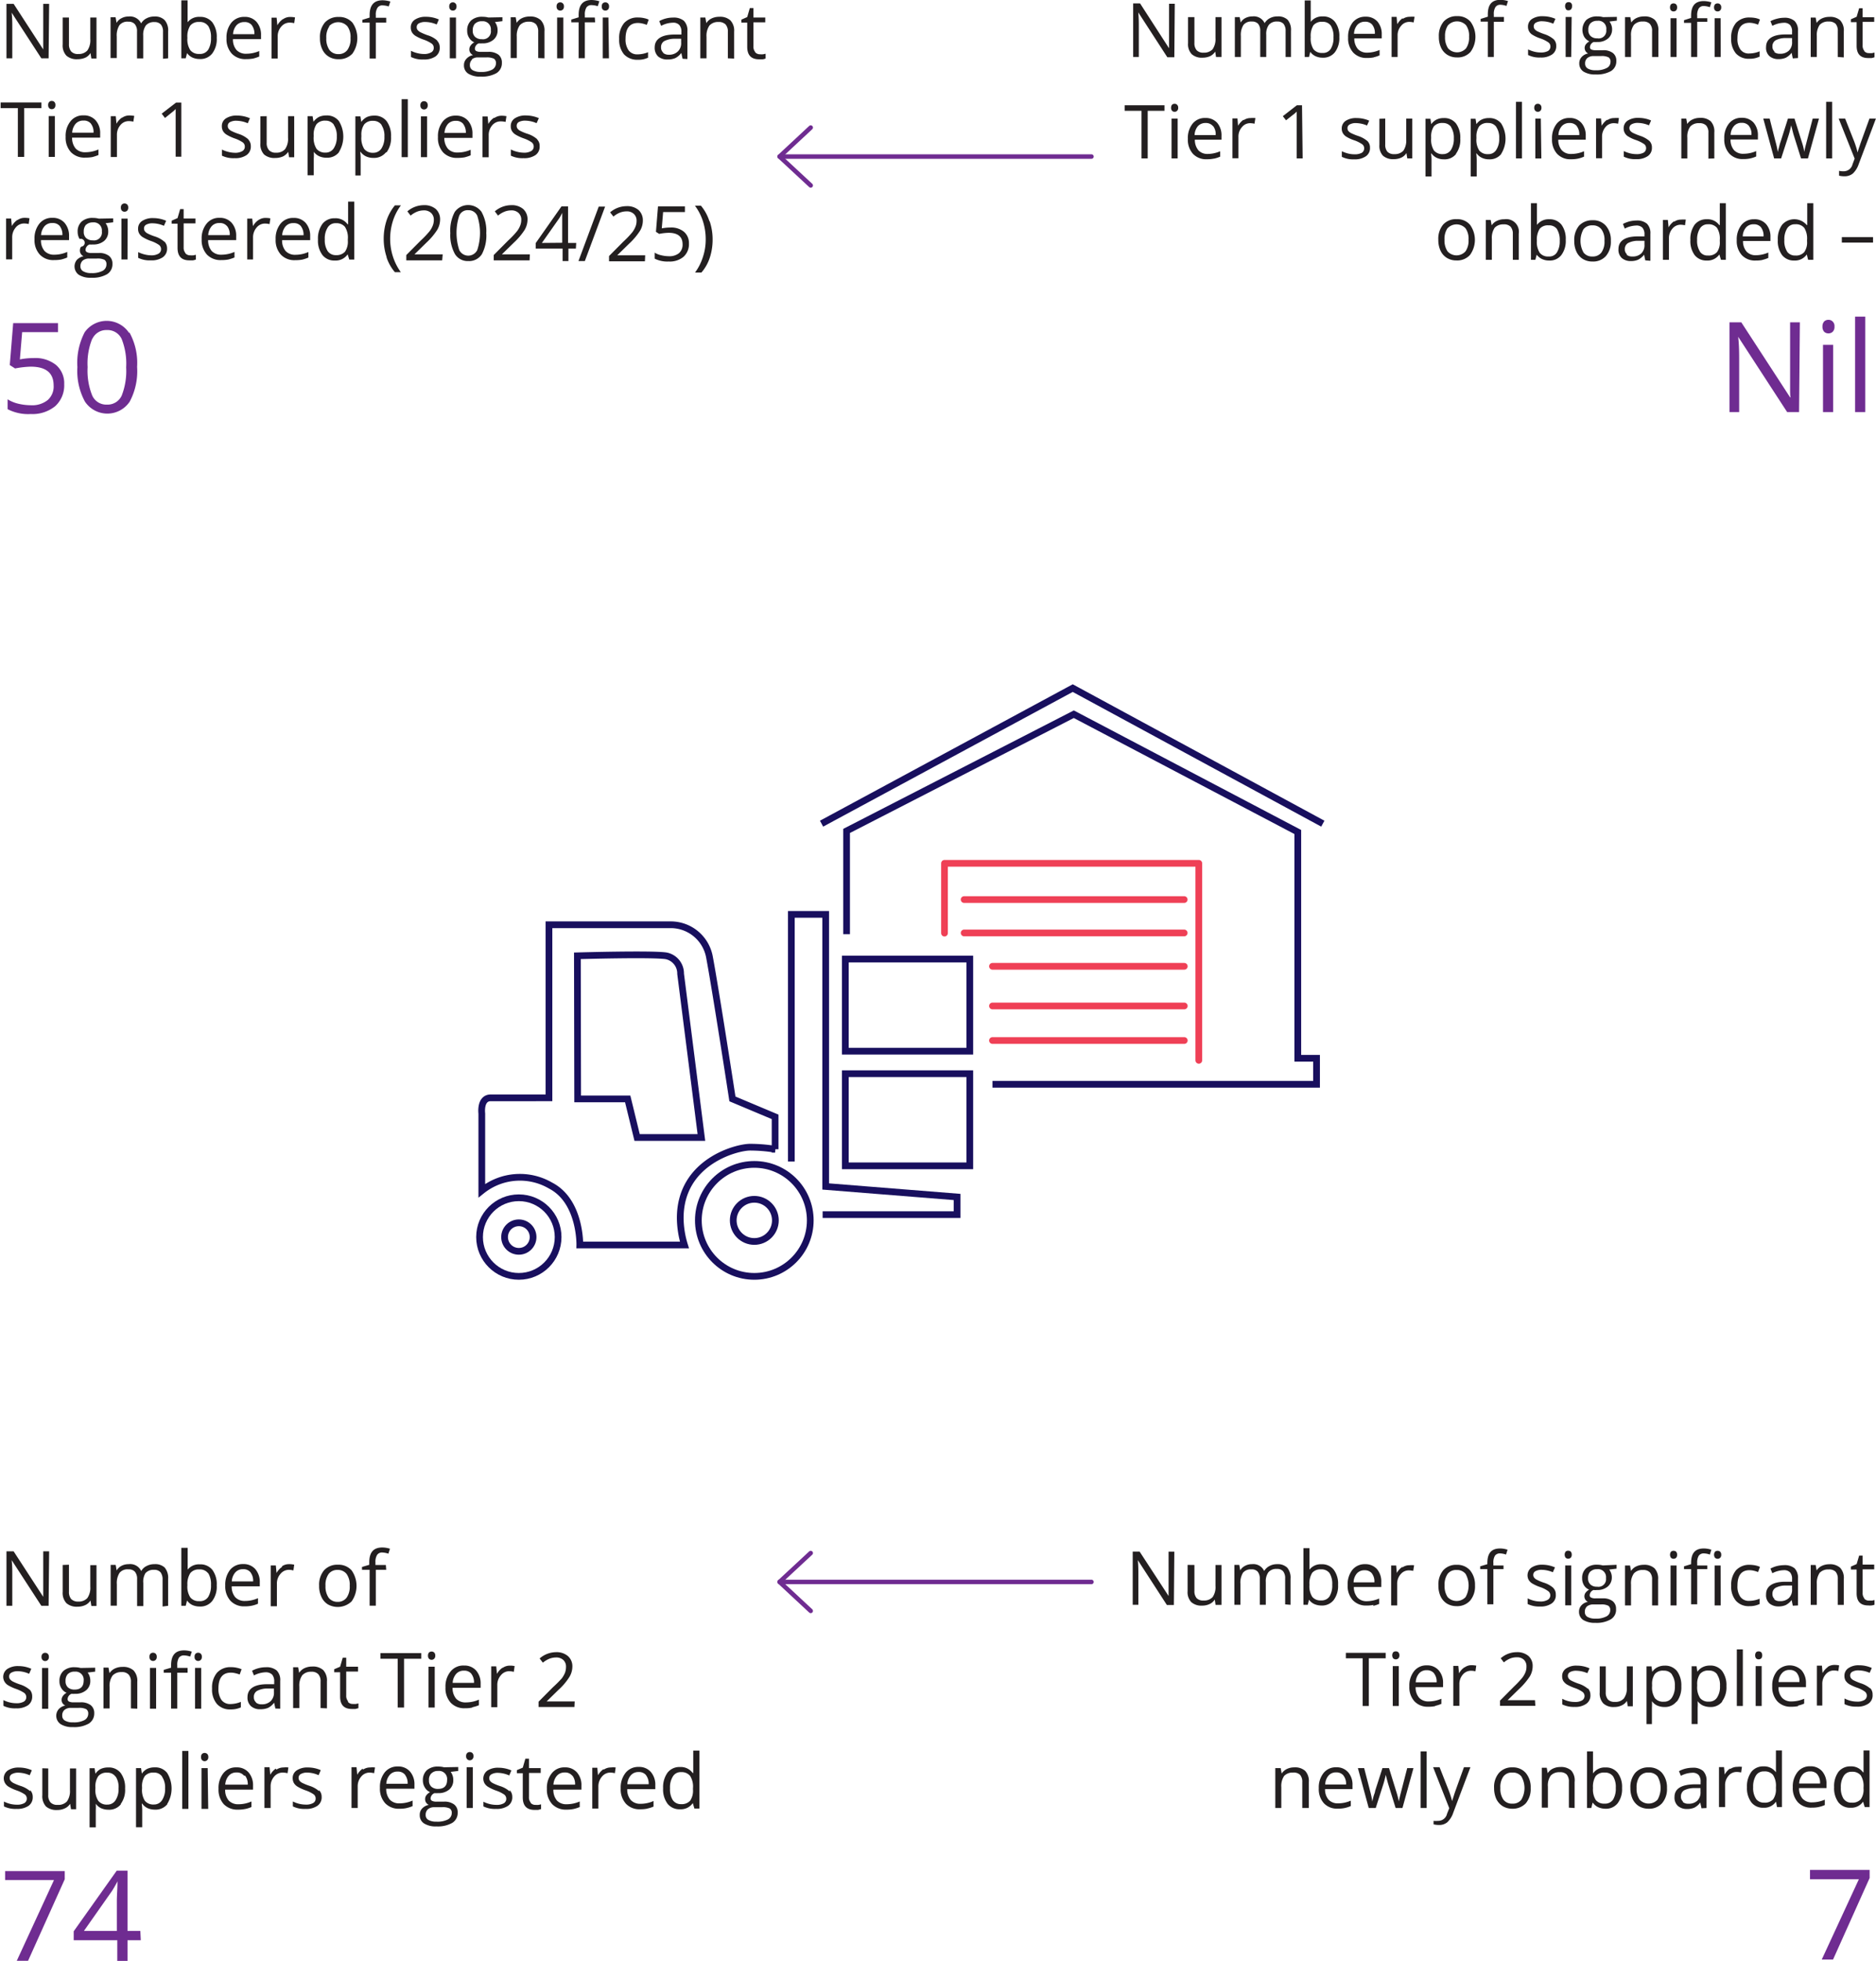<svg id="Layer_1" data-name="Layer 1" xmlns="http://www.w3.org/2000/svg" xmlns:xlink="http://www.w3.org/1999/xlink" viewBox="0 0 209.21 218.56"><defs><style>.cls-1,.cls-2,.cls-4,.cls-5{fill:none;}.cls-2{stroke:#6f2c91;stroke-width:0.5px;}.cls-2,.cls-5{stroke-linecap:round;stroke-linejoin:round;}.cls-3{clip-path:url(#clip-path);}.cls-4{stroke:#180f5e;}.cls-4,.cls-5{stroke-width:0.75px;}.cls-5{stroke:#ef4056;}.cls-6{fill:#6f2c91;}.cls-7{fill:#231f20;}</style><clipPath id="clip-path" transform="translate(-758.78 -330.65)"><rect class="cls-1" x="758.78" y="330.65" width="209.21" height="218.56"/></clipPath></defs><line class="cls-2" x1="121.72" y1="17.45" x2="86.94" y2="17.45"/><polyline class="cls-2" points="90.41 20.67 86.94 17.45 90.41 14.22"/><g class="cls-3"><path class="cls-4" d="M812.51,463.37v-8.6s-.23-1.75,1-1.75H820V433.73h13.48a4.39,4.39,0,0,1,4.42,3.6c.7,3.72,2.56,15.81,2.56,15.81l4.76,2v3.61a17.67,17.67,0,0,0-2.79-.23c-1.51,0-7.79,1.62-7.79,7.9a10.45,10.45,0,0,0,.47,3H823.44s.11-4.88-3.26-6.62A6.79,6.79,0,0,0,812.51,463.37Z" transform="translate(-758.78 -330.65)"/><path class="cls-4" d="M823.2,453.14h5.58l1.05,4.3H837l-2.32-18.25a2,2,0,0,0-1.63-2c-1.62-.24-9.88,0-9.88,0Z" transform="translate(-758.78 -330.65)"/><circle class="cls-4" cx="57.86" cy="137.89" r="4.38"/><circle class="cls-4" cx="84.12" cy="136.03" r="6.24"/><circle class="cls-4" cx="57.86" cy="137.89" r="1.59"/><circle class="cls-4" cx="84.12" cy="136.03" r="2.35"/></g><polyline class="cls-4" points="88.25 129.47 88.25 101.92 92.08 101.92 92.08 132.25 106.73 133.42 106.73 135.39 91.74 135.39"/><rect class="cls-4" x="94.27" y="106.9" width="13.88" height="10.27"/><rect class="cls-4" x="94.27" y="119.68" width="13.88" height="10.27"/><polyline class="cls-4" points="94.41 104.13 94.41 92.62 119.75 79.61 144.73 92.74 144.73 117.96 146.82 117.96 146.82 120.86 110.68 120.86"/><polyline class="cls-4" points="91.62 91.81 119.63 76.7 147.52 91.81"/><polyline class="cls-5" points="105.33 104.01 105.33 96.23 133.69 96.23 133.69 118.19"/><line class="cls-5" x1="110.68" y1="115.98" x2="132.07" y2="115.98"/><line class="cls-5" x1="110.68" y1="112.13" x2="132.07" y2="112.13"/><line class="cls-5" x1="110.68" y1="107.71" x2="132.07" y2="107.71"/><line class="cls-5" x1="107.52" y1="103.99" x2="132.06" y2="103.99"/><line class="cls-5" x1="107.52" y1="100.27" x2="132.06" y2="100.27"/><g class="cls-3"><path class="cls-6" d="M769.07,368.44a1.71,1.71,0,0,1,1.63-1,1.73,1.73,0,0,1,1.65,1,7.44,7.44,0,0,1,.5,3.15,7.52,7.52,0,0,1-.5,3.16,1.73,1.73,0,0,1-1.65,1,1.71,1.71,0,0,1-1.63-1,7.38,7.38,0,0,1-.52-3.18,7.3,7.3,0,0,1,.52-3.17m4.1-.65a3,3,0,0,0-4.95-.06,7.36,7.36,0,0,0-.81,3.88,7.15,7.15,0,0,0,.84,3.84,3,3,0,0,0,5,0,7.24,7.24,0,0,0,.82-3.87,7,7,0,0,0-.85-3.82M761,370.67l.25-3h4v-1h-5l-.38,4.67.59.38a10.49,10.49,0,0,1,1.74-.2c1.71,0,2.56.7,2.56,2.09a2,2,0,0,1-.67,1.64,2.76,2.76,0,0,1-1.86.57,6.24,6.24,0,0,1-1.41-.17,4,4,0,0,1-1.19-.49v1.1a5,5,0,0,0,2.58.54,4,4,0,0,0,2.73-.88,3.13,3.13,0,0,0,1-2.44,2.69,2.69,0,0,0-.9-2.14,3.7,3.7,0,0,0-2.49-.78,8.24,8.24,0,0,0-1.56.15" transform="translate(-758.78 -330.65)"/><path class="cls-7" d="M837.88,355.27a5.06,5.06,0,0,0-.93-1.69h-.67a5.87,5.87,0,0,1,.9,1.76,6.58,6.58,0,0,1,.3,2,6.12,6.12,0,0,1-.31,1.95,5.94,5.94,0,0,1-.88,1.74H837a4.82,4.82,0,0,0,.93-1.64,6.41,6.41,0,0,0,.32-2,6.25,6.25,0,0,0-.32-2.05m-5.35.77.15-1.82h2.43v-.64h-3l-.23,2.84.36.23a6.2,6.2,0,0,1,1.06-.12c1,0,1.55.42,1.55,1.27a1.25,1.25,0,0,1-.4,1,1.71,1.71,0,0,1-1.14.34,3.61,3.61,0,0,1-.85-.11,2.17,2.17,0,0,1-.72-.29v.67a3.13,3.13,0,0,0,1.56.32,2.38,2.38,0,0,0,1.66-.53,1.89,1.89,0,0,0,.6-1.48,1.65,1.65,0,0,0-.55-1.3,2.22,2.22,0,0,0-1.51-.48,5.11,5.11,0,0,0-1,.1m-1.82,3h-3.12v0l1.33-1.3a7.47,7.47,0,0,0,1.21-1.43,2.22,2.22,0,0,0,.32-1.14,1.54,1.54,0,0,0-.48-1.18,1.94,1.94,0,0,0-1.34-.43,2.82,2.82,0,0,0-1.83.69l.37.47a2.56,2.56,0,0,1,.75-.45,2.09,2.09,0,0,1,.72-.13,1.11,1.11,0,0,1,.81.29,1,1,0,0,1,.3.77,1.69,1.69,0,0,1-.12.64,2.62,2.62,0,0,1-.35.62,10.32,10.32,0,0,1-1,1.05l-1.6,1.61v.59h4Zm-5.18-5.43-2.26,6.07H824l2.26-6.07Zm-6.34,4.05,1.9-2.7a4.72,4.72,0,0,0,.37-.66h0c0,.5,0,1,0,1.34v2Zm3.83,0h-.91v-4.08h-.73l-2.88,4.1v.61h3v1.39h.65v-1.39H823ZM817.87,359h-3.12v0l1.33-1.3a7.47,7.47,0,0,0,1.21-1.43,2.32,2.32,0,0,0,.32-1.14,1.54,1.54,0,0,0-.48-1.18,1.94,1.94,0,0,0-1.34-.43,2.82,2.82,0,0,0-1.83.69l.36.47a2.73,2.73,0,0,1,.76-.45,2.08,2.08,0,0,1,.71-.13,1.12,1.12,0,0,1,.82.29,1,1,0,0,1,.3.77,1.69,1.69,0,0,1-.12.64,2.62,2.62,0,0,1-.35.62,10.32,10.32,0,0,1-1,1.05l-1.6,1.61v.59h4ZM810,354.68a1,1,0,0,1,1-.6,1.06,1.06,0,0,1,1,.61,6.1,6.1,0,0,1,0,3.84,1.12,1.12,0,0,1-2,0,6.16,6.16,0,0,1,0-3.86m2.49-.39a1.84,1.84,0,0,0-3,0,4.4,4.4,0,0,0-.49,2.35,4.35,4.35,0,0,0,.51,2.33,1.66,1.66,0,0,0,1.49.79,1.69,1.69,0,0,0,1.52-.77,4.45,4.45,0,0,0,.49-2.35,4.34,4.34,0,0,0-.51-2.32M808.15,359H805v0l1.33-1.3a7.47,7.47,0,0,0,1.21-1.43,2.32,2.32,0,0,0,.32-1.14,1.54,1.54,0,0,0-.48-1.18,1.94,1.94,0,0,0-1.34-.43,2.82,2.82,0,0,0-1.83.69l.36.47a2.73,2.73,0,0,1,.76-.45,2.08,2.08,0,0,1,.71-.13,1.14,1.14,0,0,1,.82.29,1,1,0,0,1,.3.77,1.69,1.69,0,0,1-.12.64,2.62,2.62,0,0,1-.35.62,10.32,10.32,0,0,1-1,1.05l-1.6,1.61v.59h4Zm-6.26.34a4.87,4.87,0,0,0,.93,1.65h.66a6.2,6.2,0,0,1-.88-1.74,6.41,6.41,0,0,1-.31-1.95,6.58,6.58,0,0,1,.3-2,5.87,5.87,0,0,1,.9-1.76h-.67a5.27,5.27,0,0,0-.93,1.68,6.58,6.58,0,0,0-.32,2.06,6.4,6.4,0,0,0,.32,2m-6.57-.64a2.24,2.24,0,0,1-.32-1.31,2.27,2.27,0,0,1,.33-1.33,1,1,0,0,1,.92-.47,1.21,1.21,0,0,1,1,.41,2.22,2.22,0,0,1,.32,1.38v.14a2,2,0,0,1-.31,1.24,1.27,1.27,0,0,1-1,.39,1.09,1.09,0,0,1-.94-.45m2.41.94h.56v-6.46h-.69V355l0,.32,0,.33h-.06a1.63,1.63,0,0,0-1.42-.67,1.68,1.68,0,0,0-1.38.62,2.76,2.76,0,0,0-.5,1.75,2.66,2.66,0,0,0,.5,1.73,1.67,1.67,0,0,0,1.38.61,1.62,1.62,0,0,0,1.43-.69h0Zm-5.39-3.71a1.55,1.55,0,0,1,.29,1h-2.38a1.65,1.65,0,0,1,.39-1,1.09,1.09,0,0,1,.87-.35,1,1,0,0,1,.83.34m.14,3.73a4.29,4.29,0,0,0,.69-.23v-.62a3.54,3.54,0,0,1-1.45.31,1.43,1.43,0,0,1-1.08-.41,1.79,1.79,0,0,1-.4-1.22h3.13v-.44a2.17,2.17,0,0,0-.5-1.48,1.72,1.72,0,0,0-1.35-.56,1.78,1.78,0,0,0-1.46.65,2.62,2.62,0,0,0-.54,1.74,2.38,2.38,0,0,0,.59,1.71,2.06,2.06,0,0,0,1.59.61,4.34,4.34,0,0,0,.78-.06m-4.88-4.41a1.93,1.93,0,0,0-.61.68h0l-.08-.84h-.56v4.55H787v-2.44a1.65,1.65,0,0,1,.4-1.12,1.19,1.19,0,0,1,.94-.44,2.49,2.49,0,0,1,.5.06l.09-.64a2.92,2.92,0,0,0-.54-.05,1.36,1.36,0,0,0-.78.24m-3.5.68a1.49,1.49,0,0,1,.29,1H782a1.65,1.65,0,0,1,.39-1,1.1,1.1,0,0,1,.87-.35,1,1,0,0,1,.83.34m.14,3.73a4.74,4.74,0,0,0,.7-.23v-.62a3.62,3.62,0,0,1-1.46.31,1.43,1.43,0,0,1-1.08-.41,1.84,1.84,0,0,1-.4-1.22h3.13v-.44a2.17,2.17,0,0,0-.5-1.48,1.72,1.72,0,0,0-1.35-.56,1.76,1.76,0,0,0-1.45.65,2.58,2.58,0,0,0-.55,1.74,2.38,2.38,0,0,0,.59,1.71,2.09,2.09,0,0,0,1.59.61,4.26,4.26,0,0,0,.78-.06m-4.77-.72a.94.94,0,0,1-.2-.64v-2.67h1.32v-.54h-1.32v-1.05h-.39l-.29,1-.66.29v.33h.66v2.7c0,.93.44,1.39,1.32,1.39l.39,0a1.52,1.52,0,0,0,.33-.09v-.53l-.27.06a2.07,2.07,0,0,1-.35,0,.71.71,0,0,1-.54-.22m-2.34-1.29a3,3,0,0,0-1.09-.6,5.43,5.43,0,0,1-.8-.33.86.86,0,0,1-.3-.25.52.52,0,0,1-.09-.31.46.46,0,0,1,.25-.42,1.42,1.42,0,0,1,.73-.15,3.23,3.23,0,0,1,1.24.28l.25-.56a3.65,3.65,0,0,0-1.44-.3,2.15,2.15,0,0,0-1.24.32,1,1,0,0,0-.45.88,1,1,0,0,0,.13.53,1.18,1.18,0,0,0,.4.4,4.89,4.89,0,0,0,.9.42,3.69,3.69,0,0,1,.9.44.59.59,0,0,1,.23.46.57.57,0,0,1-.29.52,1.57,1.57,0,0,1-.83.18,3.12,3.12,0,0,1-.72-.1,3.34,3.34,0,0,1-.71-.26v.64a2.91,2.91,0,0,0,1.41.28,2.22,2.22,0,0,0,1.33-.34,1.14,1.14,0,0,0,.48-1,1.05,1.05,0,0,0-.29-.75m-4.74-3.44a.42.42,0,0,0,.29.11.44.44,0,0,0,.29-.11.48.48,0,0,0,.12-.35.46.46,0,0,0-.12-.35.44.44,0,0,0-.29-.11.42.42,0,0,0-.29.11.46.46,0,0,0-.12.35.48.48,0,0,0,.12.35m.63.88h-.69v4.55H773Zm-4.62.68a1.05,1.05,0,0,1,.75-.26.9.9,0,0,1,1,1,.88.88,0,0,1-1,1,1.09,1.09,0,0,1-.75-.25.91.91,0,0,1-.27-.72,1.1,1.1,0,0,1,.26-.78m-.37,4a1.1,1.1,0,0,1,.73-.22h.83a1.75,1.75,0,0,1,.86.14.56.56,0,0,1,.22.51.8.8,0,0,1-.41.71,2.54,2.54,0,0,1-1.29.26,1.7,1.7,0,0,1-.89-.2.6.6,0,0,1-.31-.56.81.81,0,0,1,.26-.64m1.79-4.67a2.49,2.49,0,0,0-.64-.08,1.83,1.83,0,0,0-1.27.4,1.48,1.48,0,0,0-.45,1.16,1.51,1.51,0,0,0,.22.79.44.44,0,1,1,.16.86.71.71,0,0,0-.13.43.65.65,0,0,0,.12.39.62.62,0,0,0,.29.24,1.44,1.44,0,0,0-.75.41,1.15,1.15,0,0,0,.22,1.66,2.43,2.43,0,0,0,1.38.33,3.26,3.26,0,0,0,1.76-.39,1.3,1.3,0,0,0,.61-1.16,1.07,1.07,0,0,0-.4-.9,1.77,1.77,0,0,0-1.13-.31H769a1.07,1.07,0,0,1-.52-.09.29.29,0,0,1-.16-.28.68.68,0,0,1,.44-.58,2.34,2.34,0,0,0,.38,0,1.85,1.85,0,0,0,1.26-.4,1.34,1.34,0,0,0,.45-1.06,1.44,1.44,0,0,0-.09-.53,1.22,1.22,0,0,0-.21-.38l.85-.1v-.44Zm-4.35.84a1.55,1.55,0,0,1,.29,1h-2.38a1.65,1.65,0,0,1,.39-1,1.1,1.1,0,0,1,.87-.35,1,1,0,0,1,.83.34m.14,3.73a4.29,4.29,0,0,0,.69-.23v-.62a3.54,3.54,0,0,1-1.45.31,1.43,1.43,0,0,1-1.08-.41,1.79,1.79,0,0,1-.4-1.22h3.13v-.44a2.17,2.17,0,0,0-.5-1.48,1.72,1.72,0,0,0-1.35-.56,1.78,1.78,0,0,0-1.46.65,2.62,2.62,0,0,0-.54,1.74,2.38,2.38,0,0,0,.59,1.71,2.06,2.06,0,0,0,1.59.61,4.34,4.34,0,0,0,.78-.06m-4.88-4.41a2,2,0,0,0-.61.68h0l-.08-.84h-.56v4.55h.68v-2.44a1.65,1.65,0,0,1,.4-1.12,1.19,1.19,0,0,1,.94-.44,2.49,2.49,0,0,1,.5.06l.09-.64a2.92,2.92,0,0,0-.54-.05,1.36,1.36,0,0,0-.78.24" transform="translate(-758.78 -330.65)"/><path class="cls-7" d="M818.68,346.16a3,3,0,0,0-1.09-.6,5.43,5.43,0,0,1-.8-.33.86.86,0,0,1-.3-.25.52.52,0,0,1-.09-.31.47.47,0,0,1,.24-.42,1.49,1.49,0,0,1,.74-.15,3.23,3.23,0,0,1,1.24.28l.25-.56a3.65,3.65,0,0,0-1.44-.3,2.15,2.15,0,0,0-1.24.32,1,1,0,0,0-.45.88,1,1,0,0,0,.13.53,1.18,1.18,0,0,0,.4.4,4.89,4.89,0,0,0,.9.42,3.69,3.69,0,0,1,.9.44.59.59,0,0,1,.23.46.57.57,0,0,1-.29.52,1.57,1.57,0,0,1-.83.18,3.12,3.12,0,0,1-.72-.1,3.15,3.15,0,0,1-.71-.26V348a2.91,2.91,0,0,0,1.41.28,2.22,2.22,0,0,0,1.33-.34,1.13,1.13,0,0,0,.47-1,1,1,0,0,0-.28-.75m-4.83-2.4a2,2,0,0,0-.61.68h0l-.08-.84h-.57v4.55h.69v-2.44a1.64,1.64,0,0,1,.39-1.12,1.21,1.21,0,0,1,1-.44,2.33,2.33,0,0,1,.49.06l.1-.64a2.92,2.92,0,0,0-.54-.05,1.39,1.39,0,0,0-.79.24m-3.49.68a1.55,1.55,0,0,1,.29,1h-2.38a1.71,1.71,0,0,1,.38-1,1.12,1.12,0,0,1,.88-.35,1,1,0,0,1,.83.34m.14,3.73a4.29,4.29,0,0,0,.69-.23v-.62a3.57,3.57,0,0,1-1.45.31,1.4,1.4,0,0,1-1.08-.41,1.84,1.84,0,0,1-.41-1.22h3.14v-.44a2.17,2.17,0,0,0-.5-1.48,1.74,1.74,0,0,0-1.36-.56,1.78,1.78,0,0,0-1.45.65,2.62,2.62,0,0,0-.54,1.74,2.38,2.38,0,0,0,.58,1.71,2.09,2.09,0,0,0,1.59.61,4.46,4.46,0,0,0,.79-.06m-4.8-5.45a.42.42,0,0,0,.29.11.44.44,0,0,0,.29-.11.48.48,0,0,0,.12-.35.46.46,0,0,0-.12-.35.44.44,0,0,0-.29-.11.42.42,0,0,0-.29.11.46.46,0,0,0-.12.35.48.48,0,0,0,.12.35m.63.88h-.69v4.55h.69Zm-2.15-1.91h-.69v6.46h.69Zm-2.94,2.87a2.19,2.19,0,0,1,.33,1.3,2.3,2.3,0,0,1-.33,1.32,1.06,1.06,0,0,1-.92.48,1.21,1.21,0,0,1-1-.42,2.28,2.28,0,0,1-.32-1.37v-.15a2,2,0,0,1,.32-1.23,1.21,1.21,0,0,1,1-.39,1.11,1.11,0,0,1,.94.46m.55,3.05a2.71,2.71,0,0,0,.5-1.74,2.76,2.76,0,0,0-.49-1.73,1.67,1.67,0,0,0-1.4-.62,1.92,1.92,0,0,0-.81.16,1.76,1.76,0,0,0-.62.54h0l-.1-.62h-.56v6.59H799v-1.87a4.89,4.89,0,0,0-.05-.75H799a1.58,1.58,0,0,0,.62.5,1.92,1.92,0,0,0,.81.16,1.68,1.68,0,0,0,1.39-.62M796,344.56a2.19,2.19,0,0,1,.34,1.3,2.3,2.3,0,0,1-.34,1.32,1.06,1.06,0,0,1-.92.48,1.22,1.22,0,0,1-1-.42,2.28,2.28,0,0,1-.32-1.37v-.15a2.08,2.08,0,0,1,.32-1.23,1.23,1.23,0,0,1,1-.39,1.1,1.1,0,0,1,.94.46m.55,3.05a3.29,3.29,0,0,0,0-3.47,1.67,1.67,0,0,0-1.4-.62,1.92,1.92,0,0,0-.81.16,1.85,1.85,0,0,0-.62.54h0l-.1-.62h-.56v6.59h.69v-1.87a4.89,4.89,0,0,0,0-.75h0a1.58,1.58,0,0,0,.62.5,1.92,1.92,0,0,0,.81.16,1.67,1.67,0,0,0,1.39-.62m-8.77-4v3a1.65,1.65,0,0,0,.41,1.26,1.76,1.76,0,0,0,1.24.39,2.13,2.13,0,0,0,.86-.17,1.42,1.42,0,0,0,.59-.52h0l.1.61h.57V343.6h-.69V346a2,2,0,0,1-.33,1.28,1.28,1.28,0,0,1-1,.39,1,1,0,0,1-.79-.28,1.18,1.18,0,0,1-.26-.83V343.6Zm-1.36,2.56a3,3,0,0,0-1.09-.6,6,6,0,0,1-.8-.33.86.86,0,0,1-.3-.25.52.52,0,0,1-.09-.31.46.46,0,0,1,.25-.42,1.44,1.44,0,0,1,.74-.15,3.27,3.27,0,0,1,1.24.28l.24-.56a3.65,3.65,0,0,0-1.44-.3,2.17,2.17,0,0,0-1.24.32,1,1,0,0,0-.45.88,1.09,1.09,0,0,0,.13.53,1.18,1.18,0,0,0,.4.4,4.89,4.89,0,0,0,.9.42,3.69,3.69,0,0,1,.9.44.56.56,0,0,1,.23.46.55.55,0,0,1-.29.52,1.57,1.57,0,0,1-.83.18,3.12,3.12,0,0,1-.72-.1,3.34,3.34,0,0,1-.71-.26V348a2.93,2.93,0,0,0,1.42.28,2.18,2.18,0,0,0,1.32-.34,1.14,1.14,0,0,0,.48-1,1.05,1.05,0,0,0-.29-.75M779,342.08h-.58l-1.61,1.24.37.48,1-.81.19-.19c0,.33,0,.67,0,1v4.32H779Zm-6.62,1.68a2,2,0,0,0-.61.68h0l-.08-.84h-.56v4.55h.69v-2.44a1.64,1.64,0,0,1,.39-1.12,1.19,1.19,0,0,1,.94-.44,2.41,2.41,0,0,1,.5.06l.1-.64a3.12,3.12,0,0,0-.55-.05,1.36,1.36,0,0,0-.78.24m-3.5.68a1.49,1.49,0,0,1,.29,1h-2.38a1.65,1.65,0,0,1,.39-1,1.12,1.12,0,0,1,.87-.35,1,1,0,0,1,.83.34m.15,3.73a5.06,5.06,0,0,0,.69-.23v-.62a3.62,3.62,0,0,1-1.46.31,1.43,1.43,0,0,1-1.08-.41,1.84,1.84,0,0,1-.4-1.22h3.13v-.44a2.12,2.12,0,0,0-.5-1.48,1.72,1.72,0,0,0-1.35-.56,1.76,1.76,0,0,0-1.45.65,2.58,2.58,0,0,0-.55,1.74,2.38,2.38,0,0,0,.59,1.71,2.09,2.09,0,0,0,1.59.61,4.46,4.46,0,0,0,.79-.06m-4.8-5.45a.4.4,0,0,0,.29.11.41.41,0,0,0,.28-.11.48.48,0,0,0,.12-.35.46.46,0,0,0-.12-.35.41.41,0,0,0-.28-.11.4.4,0,0,0-.29.11.46.46,0,0,0-.12.35.48.48,0,0,0,.12.35m.63.88h-.69v4.55h.69Zm-3.42-.89h1.92v-.63h-4.55v.63h1.92v5.44h.71Z" transform="translate(-758.78 -330.65)"/><path class="cls-7" d="M843,336.45a.94.94,0,0,1-.2-.64v-2.67h1.32v-.54h-1.32v-1.05h-.4l-.29,1-.65.29v.33h.65v2.7c0,.93.44,1.39,1.32,1.39l.4,0a1.1,1.1,0,0,0,.33-.09v-.53l-.27.06a2.1,2.1,0,0,1-.36,0,.7.7,0,0,1-.53-.22m-2.35.7v-3a1.65,1.65,0,0,0-.42-1.26,1.69,1.69,0,0,0-1.23-.4,1.93,1.93,0,0,0-.85.18,1.41,1.41,0,0,0-.6.53h0l-.11-.63h-.56v4.55h.69v-2.39a2,2,0,0,1,.33-1.27,1.29,1.29,0,0,1,1-.39,1.06,1.06,0,0,1,.8.28,1.18,1.18,0,0,1,.25.83v2.94Zm-7.92-.68a.72.72,0,0,1-.23-.57.76.76,0,0,1,.36-.7,2.56,2.56,0,0,1,1.19-.26l.69,0v.42a1.27,1.27,0,0,1-.37,1,1.37,1.37,0,0,1-1,.36.93.93,0,0,1-.63-.2m2.7.68v-3.1a1.52,1.52,0,0,0-.39-1.16,1.77,1.77,0,0,0-1.21-.36,3.08,3.08,0,0,0-.8.1,3.26,3.26,0,0,0-.74.29l.21.53a2.91,2.91,0,0,1,1.29-.35.92.92,0,0,1,.73.25,1.13,1.13,0,0,1,.24.79v.28l-.78,0c-1.47,0-2.2.53-2.2,1.44a1.32,1.32,0,0,0,.38,1,1.54,1.54,0,0,0,1.06.34,2.12,2.12,0,0,0,.85-.15,1.93,1.93,0,0,0,.68-.58h0l.14.65Zm-4.39-.15v-.61a3.14,3.14,0,0,1-1.17.24,1.18,1.18,0,0,1-1-.45,2.1,2.1,0,0,1-.34-1.28c0-1.18.47-1.77,1.39-1.77a2.24,2.24,0,0,1,.48.06,3.65,3.65,0,0,1,.5.15l.21-.58a2.11,2.11,0,0,0-.52-.17,2.88,2.88,0,0,0-.65-.07,2,2,0,0,0-1.57.62,2.59,2.59,0,0,0-.55,1.77,2.52,2.52,0,0,0,.54,1.72,2,2,0,0,0,1.53.6,2.46,2.46,0,0,0,1.15-.23M826,331.72a.44.44,0,0,0,.58,0,.48.48,0,0,0,.12-.35.43.43,0,0,0-.12-.34.4.4,0,0,0-.29-.12.44.44,0,0,0-.29.11.46.46,0,0,0-.11.35.48.48,0,0,0,.11.35m.63.88H826v4.55h.69Zm-1.52,0H824v-.29a1.48,1.48,0,0,1,.18-.83.66.66,0,0,1,.58-.26,2.44,2.44,0,0,1,.68.12l.18-.55a3.32,3.32,0,0,0-.85-.14c-1,0-1.46.56-1.46,1.67v.26l-.82.25v.31h.82v4H824v-4h1.15Zm-4.14-.88a.44.44,0,0,0,.58,0,.48.48,0,0,0,.12-.35.43.43,0,0,0-.12-.34.4.4,0,0,0-.29-.12.44.44,0,0,0-.29.11.46.46,0,0,0-.12.35.48.48,0,0,0,.12.35m.63.88h-.69v4.55h.69Zm-2.1,4.55v-3a1.65,1.65,0,0,0-.42-1.26,1.69,1.69,0,0,0-1.23-.4,1.93,1.93,0,0,0-.85.18,1.41,1.41,0,0,0-.6.53h0l-.11-.63h-.56v4.55h.68v-2.39a2,2,0,0,1,.34-1.27,1.29,1.29,0,0,1,1-.39,1.06,1.06,0,0,1,.8.28,1.23,1.23,0,0,1,.25.83v2.94Zm-7.73-3.87a1,1,0,0,1,.75-.26.9.9,0,0,1,1,1,.88.88,0,0,1-1,1,1.09,1.09,0,0,1-.75-.25.91.91,0,0,1-.27-.72,1.1,1.1,0,0,1,.26-.78m-.37,4a1.06,1.06,0,0,1,.73-.22H813a1.85,1.85,0,0,1,.86.14.57.57,0,0,1,.23.51.81.81,0,0,1-.42.71,2.5,2.5,0,0,1-1.28.26,1.76,1.76,0,0,1-.89-.19.63.63,0,0,1-.32-.56.8.8,0,0,1,.27-.65m1.79-4.67a2.55,2.55,0,0,0-.64-.08,1.81,1.81,0,0,0-1.27.4,1.48,1.48,0,0,0-.45,1.16,1.43,1.43,0,0,0,.22.79,1.24,1.24,0,0,0,.57.5,1.14,1.14,0,0,0-.41.36.71.71,0,0,0-.14.43.65.65,0,0,0,.12.39.73.73,0,0,0,.29.24,1.32,1.32,0,0,0-.74.42,1,1,0,0,0-.27.71,1.07,1.07,0,0,0,.48.94,2.47,2.47,0,0,0,1.38.33,3.32,3.32,0,0,0,1.77-.39,1.3,1.3,0,0,0,.6-1.15,1.1,1.1,0,0,0-.39-.91,1.8,1.8,0,0,0-1.14-.31h-.8a1.12,1.12,0,0,1-.53-.09.3.3,0,0,1-.15-.28.66.66,0,0,1,.44-.58,2.25,2.25,0,0,0,.38,0,1.81,1.81,0,0,0,1.25-.4,1.32,1.32,0,0,0,.46-1.06,1.44,1.44,0,0,0-.09-.53,1.22,1.22,0,0,0-.21-.38l.84-.1v-.44Zm-4.24-.88a.4.4,0,0,0,.29.11.41.41,0,0,0,.28-.11.48.48,0,0,0,.12-.35.43.43,0,0,0-.12-.34.38.38,0,0,0-.28-.12.4.4,0,0,0-.29.11.46.46,0,0,0-.12.35.48.48,0,0,0,.12.35m.63.88h-.69v4.55h.69Zm-2.1,2.56a2.86,2.86,0,0,0-1.09-.59,7.18,7.18,0,0,1-.8-.34,1.11,1.11,0,0,1-.3-.25.5.5,0,0,1-.09-.31.46.46,0,0,1,.25-.42,1.44,1.44,0,0,1,.74-.15,3.27,3.27,0,0,1,1.24.28l.24-.56a3.56,3.56,0,0,0-1.43-.3,2.13,2.13,0,0,0-1.24.32,1,1,0,0,0-.46.88,1.09,1.09,0,0,0,.13.53,1.18,1.18,0,0,0,.4.4,4.74,4.74,0,0,0,.91.42,3.76,3.76,0,0,1,.89.44.56.56,0,0,1,.23.46.55.55,0,0,1-.29.52,1.57,1.57,0,0,1-.83.18,3.12,3.12,0,0,1-.72-.1,3.07,3.07,0,0,1-.7-.26V337a2.86,2.86,0,0,0,1.41.28,2.24,2.24,0,0,0,1.33-.34,1.16,1.16,0,0,0,.47-1,1.05,1.05,0,0,0-.29-.75m-5.68-2.56h-1.16v-.29a1.39,1.39,0,0,1,.19-.83.63.63,0,0,1,.57-.26,2.38,2.38,0,0,1,.68.12l.18-.55a3.19,3.19,0,0,0-.85-.14c-1,0-1.46.56-1.46,1.67v.26l-.81.25v.31H800v4h.69v-4h1.16Zm-6.38.95a1.38,1.38,0,0,1,2.05,0,2,2,0,0,1,.35,1.31,2.09,2.09,0,0,1-.35,1.33,1.19,1.19,0,0,1-1,.46,1.21,1.21,0,0,1-1-.46,2.17,2.17,0,0,1-.35-1.33,2.12,2.12,0,0,1,.35-1.32m2.56-.4a1.94,1.94,0,0,0-1.52-.63,2,2,0,0,0-1.55.62,2.5,2.5,0,0,0-.55,1.73,2.78,2.78,0,0,0,.26,1.26,1.88,1.88,0,0,0,.73.82,2,2,0,0,0,1.08.28,2,2,0,0,0,1.55-.62,3,3,0,0,0,0-3.46m-7.75-.39a2,2,0,0,0-.62.69h0l-.08-.85h-.57v4.55h.69v-2.44a1.62,1.62,0,0,1,.4-1.12,1.22,1.22,0,0,1,.94-.44,2.49,2.49,0,0,1,.5.06l.09-.64a2.92,2.92,0,0,0-.54-.05,1.33,1.33,0,0,0-.78.24m-3.5.68a1.55,1.55,0,0,1,.29,1h-2.38a1.65,1.65,0,0,1,.39-1,1.14,1.14,0,0,1,.87-.35,1,1,0,0,1,.83.34m.14,3.73a4.29,4.29,0,0,0,.69-.23v-.61a3.69,3.69,0,0,1-1.45.3,1.43,1.43,0,0,1-1.08-.41,1.77,1.77,0,0,1-.4-1.22h3.13v-.43a2.18,2.18,0,0,0-.5-1.49,1.72,1.72,0,0,0-1.35-.56,1.83,1.83,0,0,0-1.46.65,2.62,2.62,0,0,0-.54,1.74,2.38,2.38,0,0,0,.59,1.71,2.06,2.06,0,0,0,1.59.61,4.34,4.34,0,0,0,.78-.06M782,333.54a2.34,2.34,0,0,1,.31,1.32,2.42,2.42,0,0,1-.31,1.33,1.08,1.08,0,0,1-1,.47,1.19,1.19,0,0,1-1-.42,2.21,2.21,0,0,1-.32-1.37,2.25,2.25,0,0,1,.31-1.36,1.18,1.18,0,0,1,1-.41,1.12,1.12,0,0,1,1,.44m-2.29-.33h0c0-.28,0-.6,0-.95v-1.57H779v6.46h.49l.15-.58h0a1.55,1.55,0,0,0,.61.5,2,2,0,0,0,.81.16,1.66,1.66,0,0,0,1.39-.62,2.65,2.65,0,0,0,.5-1.74,2.7,2.7,0,0,0-.49-1.73,1.7,1.7,0,0,0-1.4-.61,1.61,1.61,0,0,0-1.42.68m-2.11,3.94v-3a1.73,1.73,0,0,0-.39-1.26,1.5,1.5,0,0,0-1.15-.4,1.79,1.79,0,0,0-.88.21,1.39,1.39,0,0,0-.59.56h0a1.37,1.37,0,0,0-1.4-.77,1.59,1.59,0,0,0-.79.19,1.26,1.26,0,0,0-.55.52h0l-.11-.63h-.56v4.55h.69v-2.39a2.12,2.12,0,0,1,.3-1.27,1.13,1.13,0,0,1,1-.39.89.89,0,0,1,.72.28,1.19,1.19,0,0,1,.24.81v3h.69v-2.54a1.81,1.81,0,0,1,.3-1.14,1.19,1.19,0,0,1,.95-.37.93.93,0,0,1,.73.28,1.24,1.24,0,0,1,.23.81v3Zm-11.76-4.55v3a1.65,1.65,0,0,0,.42,1.26,1.74,1.74,0,0,0,1.24.39,2.13,2.13,0,0,0,.86-.17,1.33,1.33,0,0,0,.58-.52h0l.1.61h.57V332.6h-.69V335a2,2,0,0,1-.33,1.28,1.29,1.29,0,0,1-1,.39,1,1,0,0,1-.8-.28,1.23,1.23,0,0,1-.25-.83V332.6Zm-1.51-1.52h-.66v3.49c0,.17,0,.46,0,.87s0,.64,0,.72h0l-3.3-5.08h-.8v6.07h.65V333.7c0-.5,0-1-.07-1.64h0l3.31,5.09h.81Z" transform="translate(-758.78 -330.65)"/><path class="cls-6" d="M966.79,365.94h-1.13v10.64h1.13Zm-4.58,1.69a.68.68,0,0,0,.48.18.67.67,0,0,0,.47-.18.74.74,0,0,0,.2-.57.71.71,0,0,0-.2-.57.64.64,0,0,0-.47-.19.68.68,0,0,0-.48.18.82.82,0,0,0-.19.58.81.81,0,0,0,.19.57m1,1.46h-1.13v7.49h1.13Zm-3.71-2.51h-1.09v5.74c0,.29,0,.76,0,1.43s0,1.06.06,1.19h-.06l-5.44-8.36h-1.32v10h1.08V370.9c0-.82,0-1.73-.11-2.71h0l5.46,8.39h1.33Z" transform="translate(-758.78 -330.65)"/><path class="cls-7" d="M967.66,357.08h-3.48v.61h3.48Zm-9.58,1.61a2.16,2.16,0,0,1-.31-1.28,2.29,2.29,0,0,1,.31-1.3,1,1,0,0,1,.91-.46,1.18,1.18,0,0,1,1,.4,2.24,2.24,0,0,1,.31,1.35v.14a1.87,1.87,0,0,1-.31,1.21,1.21,1.21,0,0,1-1,.38,1.06,1.06,0,0,1-.92-.44m2.35.92H961V353.3h-.68v1.81l0,.31,0,.32h-.05a1.81,1.81,0,0,0-2.74-.05,2.66,2.66,0,0,0-.49,1.71,2.62,2.62,0,0,0,.48,1.69,1.66,1.66,0,0,0,1.36.6,1.58,1.58,0,0,0,1.39-.68h0ZM955.17,356a1.51,1.51,0,0,1,.28,1h-2.32a1.55,1.55,0,0,1,.37-1,1.08,1.08,0,0,1,.86-.35,1,1,0,0,1,.81.34m.14,3.63a3.48,3.48,0,0,0,.67-.22v-.6a3.59,3.59,0,0,1-1.42.3,1.36,1.36,0,0,1-1-.4,1.75,1.75,0,0,1-.4-1.19h3.06v-.43a2.09,2.09,0,0,0-.49-1.45,1.68,1.68,0,0,0-1.32-.54,1.77,1.77,0,0,0-1.42.63,2.58,2.58,0,0,0-.53,1.7,2.33,2.33,0,0,0,.57,1.67,2,2,0,0,0,1.56.6,3.49,3.49,0,0,0,.77-.07m-7-.93a2.16,2.16,0,0,1-.32-1.28,2.29,2.29,0,0,1,.32-1.3,1,1,0,0,1,.9-.46,1.2,1.2,0,0,1,1,.4,2.24,2.24,0,0,1,.31,1.35v.14a1.87,1.87,0,0,1-.31,1.21,1.23,1.23,0,0,1-1,.38,1,1,0,0,1-.91-.44m2.35.92h.54V353.3h-.67v1.81l0,.31,0,.32h-.06a1.59,1.59,0,0,0-1.38-.65,1.66,1.66,0,0,0-1.36.6,2.72,2.72,0,0,0-.48,1.71,2.62,2.62,0,0,0,.48,1.69,1.65,1.65,0,0,0,1.36.6,1.58,1.58,0,0,0,1.39-.68h0Zm-5.24-4.29a2,2,0,0,0-.6.67h0l-.08-.82h-.55v4.44h.67v-2.38a1.61,1.61,0,0,1,.38-1.09,1.18,1.18,0,0,1,.92-.44,2.33,2.33,0,0,1,.49.06l.09-.63a2.79,2.79,0,0,0-.53,0,1.29,1.29,0,0,0-.76.23m-5.29,3.62a.7.7,0,0,1-.22-.55.76.76,0,0,1,.36-.69,2.4,2.4,0,0,1,1.16-.25l.67,0v.41a1.27,1.27,0,0,1-.36,1,1.37,1.37,0,0,1-1,.34.92.92,0,0,1-.62-.19m2.64.67v-3a1.48,1.48,0,0,0-.38-1.13,1.68,1.68,0,0,0-1.18-.36,3.47,3.47,0,0,0-.78.1,3.85,3.85,0,0,0-.72.28l.2.52a2.91,2.91,0,0,1,1.26-.34.91.91,0,0,1,.72.25,1.11,1.11,0,0,1,.22.77V357l-.75,0c-1.43,0-2.15.51-2.15,1.41a1.24,1.24,0,0,0,.37,1,1.48,1.48,0,0,0,1,.34,2,2,0,0,0,.82-.15,2.05,2.05,0,0,0,.67-.56h0l.13.63Zm-7.46-3.52a1.19,1.19,0,0,1,1-.43,1.18,1.18,0,0,1,1,.44,2,2,0,0,1,.34,1.28,2.08,2.08,0,0,1-.34,1.3,1.18,1.18,0,0,1-1,.45,1.17,1.17,0,0,1-1-.45,2.67,2.67,0,0,1,0-2.59m2.5-.38a1.85,1.85,0,0,0-1.48-.62,2,2,0,0,0-1.51.6,2.47,2.47,0,0,0-.54,1.69,2.79,2.79,0,0,0,.25,1.23,1.91,1.91,0,0,0,.71.8,2,2,0,0,0,1.06.28,1.9,1.9,0,0,0,1.51-.61,2.43,2.43,0,0,0,.55-1.7,2.4,2.4,0,0,0-.55-1.67m-5.46.37a2.29,2.29,0,0,1,.31,1.3,2.32,2.32,0,0,1-.31,1.29,1,1,0,0,1-.92.46,1.17,1.17,0,0,1-1-.41,2.2,2.2,0,0,1-.32-1.34,2.26,2.26,0,0,1,.31-1.33,1.17,1.17,0,0,1,1-.39,1.07,1.07,0,0,1,.94.42m-2.24-.32h0q0-.4,0-.93V353.3h-.67v6.31H930l.15-.57h0a1.6,1.6,0,0,0,.61.49,1.83,1.83,0,0,0,.79.16,1.61,1.61,0,0,0,1.35-.61,2.61,2.61,0,0,0,.49-1.7,2.64,2.64,0,0,0-.48-1.69,1.66,1.66,0,0,0-1.36-.6,1.62,1.62,0,0,0-1.4.67m-2,3.85v-2.9a1.41,1.41,0,0,0-1.61-1.62,1.84,1.84,0,0,0-.83.18,1.36,1.36,0,0,0-.58.5h0l-.11-.6h-.54v4.44h.67v-2.33a2,2,0,0,1,.32-1.25,1.3,1.3,0,0,1,1-.37,1,1,0,0,1,.77.26,1.19,1.19,0,0,1,.25.81v2.88Zm-7.94-3.52a1.38,1.38,0,0,1,2,0,2,2,0,0,1,.34,1.28,2.08,2.08,0,0,1-.34,1.3,1.35,1.35,0,0,1-2,0,2.17,2.17,0,0,1-.34-1.3,2.11,2.11,0,0,1,.34-1.29m2.5-.38a1.86,1.86,0,0,0-1.48-.62,1.92,1.92,0,0,0-1.51.6,2.47,2.47,0,0,0-.54,1.69,2.79,2.79,0,0,0,.25,1.23,1.85,1.85,0,0,0,.71.8,2,2,0,0,0,1.06.28,1.91,1.91,0,0,0,1.51-.61,2.86,2.86,0,0,0,0-3.37" transform="translate(-758.78 -330.65)"/><path class="cls-7" d="M965.61,348.33l-.24.64a1,1,0,0,1-1,.77,1.93,1.93,0,0,1-.5-.05v.54a2.48,2.48,0,0,0,.61.07,1.43,1.43,0,0,0,.93-.31,2.59,2.59,0,0,0,.66-1.07l1.91-5.05h-.72c-.62,1.72-1,2.74-1.1,3.07a6.55,6.55,0,0,0-.22.71h0a10.05,10.05,0,0,0-.39-1.25l-1-2.53h-.72ZM963.1,342h-.67v6.31h.67Zm-2.7,6.31,1.23-4.44h-.7c-.52,2-.8,3.06-.85,3.27s-.07.35-.08.45h0a7.77,7.77,0,0,0-.3-1.17l-.8-2.55h-.73l-.81,2.55a5.61,5.61,0,0,0-.17.58q-.1.36-.15.6h0a9.69,9.69,0,0,0-.26-1.18c-.15-.59-.37-1.44-.65-2.55h-.71l1.21,4.44h.78l.84-2.6c.08-.26.18-.62.28-1.09h0c.14.56.23.92.28,1.08l.82,2.61Zm-6.58-3.62a1.46,1.46,0,0,1,.28,1h-2.32a1.56,1.56,0,0,1,.38-1,1.09,1.09,0,0,1,.85-.35,1,1,0,0,1,.81.34m.14,3.63a3.27,3.27,0,0,0,.67-.22v-.6a3.54,3.54,0,0,1-1.41.3,1.37,1.37,0,0,1-1.06-.4,1.75,1.75,0,0,1-.39-1.19h3.05v-.43a2.13,2.13,0,0,0-.48-1.45,1.7,1.7,0,0,0-1.32-.54,1.75,1.75,0,0,0-1.42.63,2.53,2.53,0,0,0-.53,1.7,2.33,2.33,0,0,0,.57,1.67,2,2,0,0,0,1.55.6,3.43,3.43,0,0,0,.77-.07m-4,0v-2.9a1.65,1.65,0,0,0-.4-1.24,1.67,1.67,0,0,0-1.21-.38,1.87,1.87,0,0,0-.83.18,1.42,1.42,0,0,0-.58.5h0l-.11-.6h-.55v4.44h.67V346a1.91,1.91,0,0,1,.33-1.25,1.26,1.26,0,0,1,1-.37,1,1,0,0,1,.77.26,1.15,1.15,0,0,1,.25.82v2.87Zm-7.24-1.95a3.07,3.07,0,0,0-1.06-.58,6.6,6.6,0,0,1-.78-.32,1,1,0,0,1-.3-.24.54.54,0,0,1-.09-.31.46.46,0,0,1,.25-.41,1.38,1.38,0,0,1,.72-.15,3.29,3.29,0,0,1,1.21.27l.24-.54a3.48,3.48,0,0,0-1.4-.29,2.08,2.08,0,0,0-1.22.31,1,1,0,0,0-.44.86,1,1,0,0,0,.13.52,1,1,0,0,0,.39.39,4.2,4.2,0,0,0,.88.4,3.85,3.85,0,0,1,.88.44.54.54,0,0,1,.22.44.57.57,0,0,1-.28.52,1.64,1.64,0,0,1-.81.16,3,3,0,0,1-.71-.09,4,4,0,0,1-.69-.25v.62a2.79,2.79,0,0,0,1.38.28,2.14,2.14,0,0,0,1.3-.34,1.09,1.09,0,0,0,.46-.95,1,1,0,0,0-.28-.74M938,344a2.07,2.07,0,0,0-.6.67h0l-.08-.82h-.55v4.44h.67v-2.38a1.61,1.61,0,0,1,.38-1.09,1.18,1.18,0,0,1,.93-.44,2.24,2.24,0,0,1,.48.06l.09-.63a2.79,2.79,0,0,0-.53,0,1.31,1.31,0,0,0-.76.23m-3.41.67a1.51,1.51,0,0,1,.28,1h-2.32a1.55,1.55,0,0,1,.37-1,1.11,1.11,0,0,1,.85-.35,1,1,0,0,1,.82.34m.14,3.63a3.48,3.48,0,0,0,.67-.22v-.6a3.59,3.59,0,0,1-1.42.3,1.36,1.36,0,0,1-1.05-.4,1.75,1.75,0,0,1-.4-1.19h3.06v-.43a2.09,2.09,0,0,0-.49-1.45,1.68,1.68,0,0,0-1.32-.54,1.77,1.77,0,0,0-1.42.63,2.58,2.58,0,0,0-.53,1.7,2.33,2.33,0,0,0,.57,1.67,2,2,0,0,0,1.56.6,3.49,3.49,0,0,0,.77-.07M930,343a.36.36,0,0,0,.28.11.37.37,0,0,0,.28-.11.44.44,0,0,0,.12-.34.42.42,0,0,0-.12-.33.37.37,0,0,0-.28-.11.39.39,0,0,0-.28.1.45.45,0,0,0-.12.34.44.44,0,0,0,.12.34m.61.87H930v4.44h.67Zm-2.1-1.87h-.67v6.31h.67Zm-2.87,2.8a2.12,2.12,0,0,1,.33,1.28,2.19,2.19,0,0,1-.33,1.28,1,1,0,0,1-.9.47,1.19,1.19,0,0,1-1-.41,2.2,2.2,0,0,1-.31-1.34v-.15a2,2,0,0,1,.31-1.2,1.19,1.19,0,0,1,1-.37,1.07,1.07,0,0,1,.91.44m.54,3a3.2,3.2,0,0,0,0-3.39,1.66,1.66,0,0,0-1.37-.6,1.83,1.83,0,0,0-.79.16,1.55,1.55,0,0,0-.6.52h0l-.1-.6h-.54v6.43h.67v-1.83a6.4,6.4,0,0,0-.05-.73h.05a1.5,1.5,0,0,0,.6.49,1.86,1.86,0,0,0,.79.16,1.64,1.64,0,0,0,1.36-.61m-5.62-3a2.2,2.2,0,0,1,.32,1.28,2.26,2.26,0,0,1-.32,1.28,1.05,1.05,0,0,1-.9.47,1.21,1.21,0,0,1-1-.41,2.28,2.28,0,0,1-.31-1.34v-.15a2,2,0,0,1,.31-1.2,1.22,1.22,0,0,1,1-.37,1.1,1.1,0,0,1,.92.44m.53,3a2.61,2.61,0,0,0,.49-1.7,2.66,2.66,0,0,0-.48-1.69,1.64,1.64,0,0,0-1.36-.6,1.8,1.8,0,0,0-.79.16,1.65,1.65,0,0,0-.61.52h0l-.09-.6h-.55v6.43h.67v-1.83a4.72,4.72,0,0,0-.05-.73h.05a1.57,1.57,0,0,0,.6.49,1.91,1.91,0,0,0,.8.16,1.62,1.62,0,0,0,1.35-.61m-8.56-3.91v2.9A1.61,1.61,0,0,0,913,348a1.68,1.68,0,0,0,1.21.39,2,2,0,0,0,.84-.17,1.29,1.29,0,0,0,.57-.51h0l.1.6h.55v-4.44h-.67v2.33a2,2,0,0,1-.32,1.25,1.29,1.29,0,0,1-1,.38,1,1,0,0,1-.78-.27,1.19,1.19,0,0,1-.24-.81v-2.88Zm-1.33,2.49a3.07,3.07,0,0,0-1.06-.58,6.6,6.6,0,0,1-.78-.32,1,1,0,0,1-.3-.24.54.54,0,0,1-.09-.31.46.46,0,0,1,.25-.41,1.38,1.38,0,0,1,.72-.15,3.29,3.29,0,0,1,1.21.27l.24-.54a3.48,3.48,0,0,0-1.4-.29,2.08,2.08,0,0,0-1.22.31,1,1,0,0,0-.44.86,1,1,0,0,0,.13.52,1.12,1.12,0,0,0,.39.39,4.2,4.2,0,0,0,.88.4,3.64,3.64,0,0,1,.88.44.54.54,0,0,1,.22.44.57.57,0,0,1-.28.52,1.64,1.64,0,0,1-.81.16,3,3,0,0,1-.71-.09,4,4,0,0,1-.69-.25v.62a2.79,2.79,0,0,0,1.38.28,2.14,2.14,0,0,0,1.3-.34,1.09,1.09,0,0,0,.46-.95,1,1,0,0,0-.28-.74m-7.3-4h-.57l-1.57,1.22.36.46,1-.79c.07-.07.14-.12.19-.18,0,.31,0,.64,0,1v4.22h.66ZM897.45,344a2.07,2.07,0,0,0-.6.67h0l-.07-.82h-.56v4.44h.67v-2.38a1.57,1.57,0,0,1,.39-1.09,1.15,1.15,0,0,1,.92-.44,2.24,2.24,0,0,1,.48.06l.1-.63a2.93,2.93,0,0,0-.53,0,1.32,1.32,0,0,0-.77.23m-3.41.67a1.46,1.46,0,0,1,.28,1H892a1.61,1.61,0,0,1,.37-1,1.13,1.13,0,0,1,.86-.35,1,1,0,0,1,.81.34m.14,3.63a3.48,3.48,0,0,0,.67-.22v-.6a3.55,3.55,0,0,1-1.42.3,1.36,1.36,0,0,1-1-.4,1.8,1.8,0,0,1-.4-1.19H895v-.43a2.13,2.13,0,0,0-.48-1.45,1.7,1.7,0,0,0-1.32-.54,1.75,1.75,0,0,0-1.42.63,2.53,2.53,0,0,0-.53,1.7,2.33,2.33,0,0,0,.57,1.67,2,2,0,0,0,1.55.6,3.43,3.43,0,0,0,.77-.07M889.49,343a.37.37,0,0,0,.28.11.36.36,0,0,0,.28-.11.44.44,0,0,0,.12-.34.42.42,0,0,0-.12-.33.36.36,0,0,0-.28-.11.4.4,0,0,0-.28.1.5.5,0,0,0-.11.34.48.48,0,0,0,.11.34m.62.87h-.68v4.44h.68Zm-3.34-.87h1.87v-.62H884.2V343h1.88v5.31h.69Z" transform="translate(-758.78 -330.65)"/><path class="cls-7" d="M966.69,336.32a.89.89,0,0,1-.19-.62v-2.61h1.29v-.52H966.5v-1h-.39l-.28.95-.64.28v.32h.64v2.64c0,.91.43,1.36,1.29,1.36l.38,0a1.9,1.9,0,0,0,.32-.09v-.52l-.26.06a2,2,0,0,1-.35,0,.67.67,0,0,1-.52-.21m-2.29.69v-2.9a1.65,1.65,0,0,0-.41-1.24,1.67,1.67,0,0,0-1.21-.38,1.9,1.9,0,0,0-.83.18,1.42,1.42,0,0,0-.58.5h0l-.11-.6h-.55V337h.68v-2.33a2,2,0,0,1,.32-1.25,1.29,1.29,0,0,1,1-.37,1.06,1.06,0,0,1,.78.26,1.2,1.2,0,0,1,.24.82V337Zm-7.74-.67a.7.7,0,0,1-.22-.55.76.76,0,0,1,.36-.69,2.39,2.39,0,0,1,1.15-.25l.68,0v.41a1.27,1.27,0,0,1-.36,1,1.37,1.37,0,0,1-1,.34.92.92,0,0,1-.62-.19m2.64.67v-3a1.48,1.48,0,0,0-.38-1.13,1.68,1.68,0,0,0-1.18-.36,3.13,3.13,0,0,0-.79.11,3.25,3.25,0,0,0-.72.27l.21.52a2.91,2.91,0,0,1,1.26-.34.91.91,0,0,1,.72.25,1.11,1.11,0,0,1,.22.77v.28l-.75,0c-1.44,0-2.15.51-2.15,1.41a1.24,1.24,0,0,0,.37,1,1.48,1.48,0,0,0,1,.34,2,2,0,0,0,.82-.15,1.93,1.93,0,0,0,.66-.56h0l.13.63Zm-4.28-.15v-.6a3,3,0,0,1-1.14.24,1.12,1.12,0,0,1-1-.44,2,2,0,0,1-.33-1.25c0-1.15.45-1.73,1.35-1.73a2.16,2.16,0,0,1,.47.06,3.37,3.37,0,0,1,.48.15l.21-.57a1.93,1.93,0,0,0-.5-.17,3.55,3.55,0,0,0-.64-.06,2,2,0,0,0-1.53.6,2.53,2.53,0,0,0-.54,1.73,2.47,2.47,0,0,0,.53,1.68,1.91,1.91,0,0,0,1.49.59,2.52,2.52,0,0,0,1.13-.23m-4.95-5.16a.39.39,0,0,0,.29.11.37.37,0,0,0,.28-.11.44.44,0,0,0,.12-.34.42.42,0,0,0-.12-.33.37.37,0,0,0-.28-.11.43.43,0,0,0-.29.1.5.5,0,0,0-.11.34.48.48,0,0,0,.11.34m.62.87H950V337h.67Zm-1.48,0h-1.13v-.29a1.43,1.43,0,0,1,.18-.81.65.65,0,0,1,.56-.26,2.37,2.37,0,0,1,.67.13l.17-.54a3.06,3.06,0,0,0-.83-.14c-1,0-1.43.54-1.43,1.64v.24l-.79.25v.3h.79V337h.68v-3.92h1.13Zm-4.05-.87a.38.38,0,0,0,.29.11.38.38,0,0,0,.28-.11.48.48,0,0,0,.11-.34.45.45,0,0,0-.11-.33.38.38,0,0,0-.28-.11.41.41,0,0,0-.29.1.5.5,0,0,0-.11.34.48.48,0,0,0,.11.34m.62.87h-.67V337h.67ZM943.72,337v-2.9a1.65,1.65,0,0,0-.4-1.24,1.67,1.67,0,0,0-1.21-.38,1.9,1.9,0,0,0-.83.18,1.42,1.42,0,0,0-.58.5h0l-.11-.6H940V337h.67v-2.33a1.91,1.91,0,0,1,.33-1.25,1.27,1.27,0,0,1,1-.37,1,1,0,0,1,.77.26,1.15,1.15,0,0,1,.25.82V337Zm-7.54-3.78a1,1,0,0,1,.73-.25.88.88,0,0,1,1,1,.85.85,0,0,1-1,.95,1,1,0,0,1-.73-.24.87.87,0,0,1-.27-.7,1,1,0,0,1,.26-.76m-.37,3.9a1.05,1.05,0,0,1,.72-.22h.8a1.66,1.66,0,0,1,.84.14.54.54,0,0,1,.22.5.75.75,0,0,1-.4.68,2.42,2.42,0,0,1-1.26.26,1.61,1.61,0,0,1-.87-.19.61.61,0,0,1-.3-.55.76.76,0,0,1,.25-.62m1.75-4.56a2,2,0,0,0-.62-.08,1.79,1.79,0,0,0-1.24.39,1.61,1.61,0,0,0-.23,1.9,1.28,1.28,0,0,0,.57.49,1.23,1.23,0,0,0-.41.35.68.68,0,0,0,.27,1,1.27,1.27,0,0,0-.73.4,1,1,0,0,0-.26.7,1.06,1.06,0,0,0,.47.92,2.43,2.43,0,0,0,1.35.32,3.22,3.22,0,0,0,1.72-.38,1.26,1.26,0,0,0,.59-1.13,1.06,1.06,0,0,0-.38-.88,1.73,1.73,0,0,0-1.11-.31h-.79a1.22,1.22,0,0,1-.51-.08.29.29,0,0,1-.15-.27.65.65,0,0,1,.43-.57,2.13,2.13,0,0,0,.37,0,1.77,1.77,0,0,0,1.22-.39,1.31,1.31,0,0,0,.45-1,1.42,1.42,0,0,0-.09-.52,1.58,1.58,0,0,0-.2-.37l.82-.1v-.42Zm-4.14-.87a.38.38,0,0,0,.29.11.38.38,0,0,0,.28-.11.48.48,0,0,0,.11-.34A.45.45,0,0,0,934,331a.38.38,0,0,0-.28-.11.41.41,0,0,0-.29.1.5.5,0,0,0-.11.34.48.48,0,0,0,.11.34m.62.87h-.67V337H934Zm-2,2.49a3.07,3.07,0,0,0-1.06-.58,6.6,6.6,0,0,1-.78-.32,1,1,0,0,1-.3-.24.54.54,0,0,1-.09-.31.46.46,0,0,1,.25-.41,1.38,1.38,0,0,1,.72-.15,3.29,3.29,0,0,1,1.21.27l.24-.54a3.48,3.48,0,0,0-1.4-.29,2.08,2.08,0,0,0-1.22.31,1,1,0,0,0-.44.86,1,1,0,0,0,.13.52,1,1,0,0,0,.39.39,4.2,4.2,0,0,0,.88.4,3.64,3.64,0,0,1,.88.44.54.54,0,0,1,.22.44.57.57,0,0,1-.28.52,1.64,1.64,0,0,1-.81.16,3,3,0,0,1-.71-.09,4,4,0,0,1-.69-.25v.62a2.79,2.79,0,0,0,1.38.28,2.14,2.14,0,0,0,1.3-.34,1.09,1.09,0,0,0,.46-.95,1,1,0,0,0-.28-.74m-5.55-2.49h-1.13v-.29a1.43,1.43,0,0,1,.18-.81.65.65,0,0,1,.56-.26,2.37,2.37,0,0,1,.67.13l.17-.54a3.06,3.06,0,0,0-.82-.14c-1,0-1.43.54-1.43,1.64v.24l-.8.25v.3h.8V337h.67v-3.92h1.13Zm-6.23.92a1.38,1.38,0,0,1,2,0,2,2,0,0,1,.34,1.28,2.08,2.08,0,0,1-.34,1.3,1.35,1.35,0,0,1-2,0,2.17,2.17,0,0,1-.34-1.3,2.11,2.11,0,0,1,.34-1.29m2.5-.38a1.86,1.86,0,0,0-1.48-.62,1.92,1.92,0,0,0-1.51.6,2.47,2.47,0,0,0-.54,1.69,2.79,2.79,0,0,0,.25,1.23,1.85,1.85,0,0,0,.71.8,2,2,0,0,0,1.06.28,1.91,1.91,0,0,0,1.51-.61,2.86,2.86,0,0,0,0-3.37m-7.57-.39a2.07,2.07,0,0,0-.6.67h0l-.07-.82h-.56V337h.67v-2.38a1.57,1.57,0,0,1,.39-1.09,1.15,1.15,0,0,1,.92-.44,2.24,2.24,0,0,1,.48.06l.1-.63a2.93,2.93,0,0,0-.53,0,1.32,1.32,0,0,0-.77.23m-3.41.67a1.46,1.46,0,0,1,.28,1h-2.32a1.61,1.61,0,0,1,.37-1,1.13,1.13,0,0,1,.86-.35,1,1,0,0,1,.81.34m.14,3.63a3.48,3.48,0,0,0,.67-.22v-.6a3.55,3.55,0,0,1-1.42.3,1.36,1.36,0,0,1-1-.4,1.8,1.8,0,0,1-.4-1.19h3.06v-.43a2.13,2.13,0,0,0-.48-1.45,1.7,1.7,0,0,0-1.32-.54,1.78,1.78,0,0,0-1.43.63,2.58,2.58,0,0,0-.52,1.7,2.33,2.33,0,0,0,.57,1.67,2,2,0,0,0,1.55.6,3.43,3.43,0,0,0,.77-.07m-4.82-3.54a2.29,2.29,0,0,1,.3,1.3,2.32,2.32,0,0,1-.3,1.29,1,1,0,0,1-.93.46,1.19,1.19,0,0,1-1-.41,2.2,2.2,0,0,1-.31-1.34,2.27,2.27,0,0,1,.3-1.33,1.21,1.21,0,0,1,1-.39,1.1,1.1,0,0,1,.94.42m-2.24-.32h0q0-.41,0-.93V330.7h-.67V337h.48l.14-.57h0a1.5,1.5,0,0,0,.6.49,1.86,1.86,0,0,0,.79.16,1.64,1.64,0,0,0,1.36-.61,2.61,2.61,0,0,0,.49-1.7,2.58,2.58,0,0,0-.49-1.69,1.64,1.64,0,0,0-1.36-.6,1.6,1.6,0,0,0-1.39.67M902.75,337v-2.9a1.74,1.74,0,0,0-.37-1.24,1.5,1.5,0,0,0-1.13-.38,1.73,1.73,0,0,0-.86.2,1.46,1.46,0,0,0-.58.55h0a1.32,1.32,0,0,0-1.36-.75,1.66,1.66,0,0,0-.78.18,1.28,1.28,0,0,0-.53.5h0l-.11-.6h-.54V337h.67v-2.33a2.07,2.07,0,0,1,.29-1.24,1.09,1.09,0,0,1,.93-.38.91.91,0,0,1,.71.26,1.23,1.23,0,0,1,.23.8V337h.67v-2.48a1.71,1.71,0,0,1,.3-1.11,1.14,1.14,0,0,1,.93-.36.9.9,0,0,1,.7.26,1.23,1.23,0,0,1,.23.8V337Zm-11.48-4.44v2.9a1.61,1.61,0,0,0,.41,1.23,1.68,1.68,0,0,0,1.21.39,2.07,2.07,0,0,0,.84-.17,1.41,1.41,0,0,0,.57-.51h0l.09.6H895v-4.44h-.67v2.33a2,2,0,0,1-.32,1.25,1.29,1.29,0,0,1-1,.38,1,1,0,0,1-.78-.27,1.19,1.19,0,0,1-.25-.81v-2.88Zm-1.48-1.49h-.64v3.4c0,.17,0,.46,0,.85s0,.63,0,.71h0l-3.23-5h-.77V337h.63v-3.37c0-.49,0-1-.06-1.6h0l3.24,5h.78Z" transform="translate(-758.78 -330.65)"/><path class="cls-6" d="M768.14,545.88l3.12-4.44a10.83,10.83,0,0,0,.62-1.09h0c0,.82-.07,1.56-.07,2.21v3.32Zm6.29,0H773v-6.72h-1.2L767,545.92v1h4.86v2.3H773v-2.3h1.48Zm-12.52,3.33,4.09-9.09v-.91h-6.65v1h5.45l-4.15,9Z" transform="translate(-758.78 -330.65)"/><path class="cls-7" d="M833.81,531.3a2.24,2.24,0,0,1-.31-1.31,2.27,2.27,0,0,1,.32-1.33,1,1,0,0,1,.92-.48,1.21,1.21,0,0,1,1,.42,2.22,2.22,0,0,1,.32,1.38v.14a2,2,0,0,1-.31,1.24,1.27,1.27,0,0,1-1,.39,1.09,1.09,0,0,1-.94-.45m2.41.94h.56v-6.46h-.69v1.85l0,.32,0,.33h-.06a1.63,1.63,0,0,0-1.41-.67,1.68,1.68,0,0,0-1.39.62,2.76,2.76,0,0,0-.5,1.75,2.66,2.66,0,0,0,.5,1.73,1.68,1.68,0,0,0,1.39.61,1.61,1.61,0,0,0,1.42-.69h0Zm-5.39-3.71a1.55,1.55,0,0,1,.29,1h-2.38a1.65,1.65,0,0,1,.39-1,1.11,1.11,0,0,1,.87-.36,1,1,0,0,1,.83.35m.14,3.72a3.43,3.43,0,0,0,.69-.22v-.62a3.54,3.54,0,0,1-1.45.31,1.43,1.43,0,0,1-1.08-.41,1.79,1.79,0,0,1-.4-1.22h3.13v-.44a2.17,2.17,0,0,0-.5-1.48,1.72,1.72,0,0,0-1.35-.56,1.8,1.8,0,0,0-1.46.65A2.62,2.62,0,0,0,828,530a2.38,2.38,0,0,0,.59,1.71,2.06,2.06,0,0,0,1.59.61,3.52,3.52,0,0,0,.78-.07m-4.88-4.4a2,2,0,0,0-.61.68h0l-.08-.84h-.56v4.55h.68V529.8a1.65,1.65,0,0,1,.4-1.12,1.2,1.2,0,0,1,.94-.45,2.49,2.49,0,0,1,.5.07l.09-.64a2.26,2.26,0,0,0-.54,0,1.36,1.36,0,0,0-.78.24m-3.5.68a1.49,1.49,0,0,1,.29,1H820.5a1.65,1.65,0,0,1,.39-1,1.12,1.12,0,0,1,.87-.36,1,1,0,0,1,.83.35m.15,3.72a3.88,3.88,0,0,0,.69-.22v-.62a3.62,3.62,0,0,1-1.46.31,1.43,1.43,0,0,1-1.08-.41,1.84,1.84,0,0,1-.4-1.22h3.13v-.44a2.12,2.12,0,0,0-.5-1.48,1.72,1.72,0,0,0-1.35-.56,1.76,1.76,0,0,0-1.45.65,2.58,2.58,0,0,0-.55,1.74,2.38,2.38,0,0,0,.59,1.71,2.09,2.09,0,0,0,1.59.61,3.62,3.62,0,0,0,.79-.07m-4.78-.72a.9.9,0,0,1-.19-.63v-2.67h1.31v-.54h-1.31v-1.05h-.4l-.29,1-.66.28v.34h.66v2.7c0,.93.44,1.39,1.32,1.39l.39,0,.33-.09v-.53l-.27.06a2.06,2.06,0,0,1-.35,0,.67.67,0,0,1-.54-.22m-2.34-1.28a3,3,0,0,0-1.09-.6,5.43,5.43,0,0,1-.8-.33.86.86,0,0,1-.3-.25.52.52,0,0,1-.09-.31.46.46,0,0,1,.25-.42,1.41,1.41,0,0,1,.73-.16,3.3,3.3,0,0,1,1.25.29l.24-.56a3.65,3.65,0,0,0-1.44-.3,2.15,2.15,0,0,0-1.24.32,1.1,1.1,0,0,0-.32,1.41,1.18,1.18,0,0,0,.4.4,4.89,4.89,0,0,0,.9.42,3.69,3.69,0,0,1,.9.44.59.59,0,0,1,.23.46.57.57,0,0,1-.29.52,1.58,1.58,0,0,1-.83.17,3.08,3.08,0,0,1-.72-.09,3.34,3.34,0,0,1-.71-.26V532a2.91,2.91,0,0,0,1.41.28,2.22,2.22,0,0,0,1.33-.34,1.14,1.14,0,0,0,.48-1,1.05,1.05,0,0,0-.29-.75m-4.74-3.45a.38.38,0,0,0,.29.12.4.4,0,0,0,.29-.12.44.44,0,0,0,.12-.34.46.46,0,0,0-.12-.35.44.44,0,0,0-.29-.11.42.42,0,0,0-.29.11.45.45,0,0,0-.12.35.44.44,0,0,0,.12.34m.63.89h-.69v4.55h.69Zm-4.61.68a1,1,0,0,1,.74-.26.9.9,0,0,1,1,1c0,.65-.33,1-1,1a1.09,1.09,0,0,1-.75-.24.91.91,0,0,1-.27-.72,1,1,0,0,1,.27-.78m-.38,4a1.1,1.1,0,0,1,.73-.22h.83a1.75,1.75,0,0,1,.86.14.56.56,0,0,1,.23.51.81.81,0,0,1-.42.71,2.56,2.56,0,0,1-1.29.25,1.71,1.71,0,0,1-.89-.19.6.6,0,0,1-.31-.56.81.81,0,0,1,.26-.64m1.79-4.67a2.49,2.49,0,0,0-.64-.08,1.83,1.83,0,0,0-1.27.4,1.48,1.48,0,0,0-.45,1.15,1.44,1.44,0,0,0,.23.8,1.2,1.2,0,0,0,.57.5,1.28,1.28,0,0,0-.42.36.71.71,0,0,0-.13.43.65.65,0,0,0,.12.39.67.67,0,0,0,.29.24,1.37,1.37,0,0,0-.75.41,1,1,0,0,0-.26.72,1.07,1.07,0,0,0,.48.94,2.43,2.43,0,0,0,1.38.33,3.26,3.26,0,0,0,1.76-.39,1.3,1.3,0,0,0,.61-1.16,1.07,1.07,0,0,0-.4-.9,1.77,1.77,0,0,0-1.13-.31h-.81a1.07,1.07,0,0,1-.52-.09.29.29,0,0,1-.16-.28.68.68,0,0,1,.44-.58,2.34,2.34,0,0,0,.38,0,1.83,1.83,0,0,0,1.26-.4,1.34,1.34,0,0,0,.45-1.06,1.44,1.44,0,0,0-.09-.53,1.48,1.48,0,0,0-.2-.38l.84-.1v-.44Zm-4.35.84a1.55,1.55,0,0,1,.29,1h-2.38a1.65,1.65,0,0,1,.39-1,1.11,1.11,0,0,1,.87-.36,1,1,0,0,1,.83.35m.14,3.72a3.72,3.72,0,0,0,.7-.22v-.62a3.62,3.62,0,0,1-1.46.31,1.43,1.43,0,0,1-1.08-.41,1.84,1.84,0,0,1-.4-1.22H805v-.44a2.17,2.17,0,0,0-.5-1.48,1.72,1.72,0,0,0-1.35-.56,1.8,1.8,0,0,0-1.46.65,2.62,2.62,0,0,0-.54,1.74,2.38,2.38,0,0,0,.59,1.71,2.07,2.07,0,0,0,1.59.61,3.52,3.52,0,0,0,.78-.07m-4.88-4.4a2,2,0,0,0-.61.68h0l-.08-.84h-.56v4.55h.69V529.8a1.64,1.64,0,0,1,.39-1.12,1.2,1.2,0,0,1,.94-.45,2.49,2.49,0,0,1,.5.07l.1-.64a2.39,2.39,0,0,0-.55,0,1.36,1.36,0,0,0-.78.24m-4.91,2.4a3,3,0,0,0-1.09-.6,6,6,0,0,1-.8-.33.86.86,0,0,1-.3-.25.52.52,0,0,1-.09-.31.46.46,0,0,1,.25-.42,1.43,1.43,0,0,1,.74-.16,3.3,3.3,0,0,1,1.24.29l.24-.56a3.6,3.6,0,0,0-1.43-.3,2.13,2.13,0,0,0-1.24.32,1,1,0,0,0-.46.88,1.12,1.12,0,0,0,.13.53,1.18,1.18,0,0,0,.4.4,4.89,4.89,0,0,0,.9.42,3.69,3.69,0,0,1,.9.44.56.56,0,0,1,.23.46.55.55,0,0,1-.29.52,1.58,1.58,0,0,1-.83.17,3.19,3.19,0,0,1-1.42-.35V532a2.86,2.86,0,0,0,1.41.28,2.18,2.18,0,0,0,1.32-.34,1.14,1.14,0,0,0,.48-1,1.05,1.05,0,0,0-.29-.75m-4.83-2.4a2.14,2.14,0,0,0-.61.68h0l-.08-.84h-.57v4.55h.69V529.8a1.64,1.64,0,0,1,.39-1.12,1.23,1.23,0,0,1,1-.45,2.59,2.59,0,0,1,.5.07l.09-.64a2.26,2.26,0,0,0-.54,0,1.39,1.39,0,0,0-.79.24m-3.49.68a1.55,1.55,0,0,1,.29,1H783.9a1.65,1.65,0,0,1,.39-1,1.1,1.1,0,0,1,.87-.36,1,1,0,0,1,.83.35m.14,3.72a3.43,3.43,0,0,0,.69-.22v-.62a3.54,3.54,0,0,1-1.45.31,1.43,1.43,0,0,1-1.08-.41,1.79,1.79,0,0,1-.4-1.22H787v-.44a2.17,2.17,0,0,0-.5-1.48,1.72,1.72,0,0,0-1.35-.56,1.78,1.78,0,0,0-1.46.65,2.62,2.62,0,0,0-.54,1.74,2.42,2.42,0,0,0,.58,1.71,2.1,2.1,0,0,0,1.6.61,3.52,3.52,0,0,0,.78-.07m-4.8-5.45a.41.41,0,0,0,.58,0,.44.44,0,0,0,.12-.34.46.46,0,0,0-.12-.35.44.44,0,0,0-.58,0,.49.49,0,0,0-.11.35.48.48,0,0,0,.11.34m.63.89h-.69v4.55H782Zm-2.15-1.91h-.69v6.46h.69Zm-2.94,2.87a2.12,2.12,0,0,1,.34,1.3,2.23,2.23,0,0,1-.34,1.32,1.06,1.06,0,0,1-.92.48,1.22,1.22,0,0,1-1-.42,2.29,2.29,0,0,1-.31-1.37v-.15a2,2,0,0,1,.31-1.23,1.23,1.23,0,0,1,1-.39,1.08,1.08,0,0,1,.94.46m.55,3.05a3.29,3.29,0,0,0,0-3.47,1.66,1.66,0,0,0-1.4-.62,1.92,1.92,0,0,0-.81.16,1.55,1.55,0,0,0-.61.54h0l-.09-.62h-.56v6.59h.69v-1.87a6.91,6.91,0,0,0-.05-.76h.05a1.5,1.5,0,0,0,.61.51,2,2,0,0,0,.81.16,1.67,1.67,0,0,0,1.39-.62m-5.76-3.05A2.12,2.12,0,0,1,772,530a2.23,2.23,0,0,1-.34,1.32,1.06,1.06,0,0,1-.92.48,1.19,1.19,0,0,1-1-.42,2.21,2.21,0,0,1-.32-1.37v-.15a2,2,0,0,1,.32-1.23,1.19,1.19,0,0,1,1-.39,1.08,1.08,0,0,1,.94.46m.55,3.05a2.65,2.65,0,0,0,.5-1.74,2.7,2.7,0,0,0-.49-1.73,1.66,1.66,0,0,0-1.4-.62,1.92,1.92,0,0,0-.81.16,1.55,1.55,0,0,0-.61.54h0l-.09-.62h-.56v6.59h.69v-1.87a6.91,6.91,0,0,0,0-.76h0a1.5,1.5,0,0,0,.61.51,2,2,0,0,0,.81.16,1.66,1.66,0,0,0,1.39-.62m-8.77-4v3a1.69,1.69,0,0,0,.41,1.26,1.77,1.77,0,0,0,1.25.39,1.93,1.93,0,0,0,.85-.18,1.34,1.34,0,0,0,.59-.51h0l.1.61h.57v-4.55h-.69v2.39a2,2,0,0,1-.33,1.28,1.3,1.3,0,0,1-1.05.39,1,1,0,0,1-.79-.28,1.18,1.18,0,0,1-.25-.83v-2.95Zm-1.35,2.56a3.05,3.05,0,0,0-1.1-.6,6,6,0,0,1-.8-.33,1.11,1.11,0,0,1-.3-.25.52.52,0,0,1-.09-.31.46.46,0,0,1,.25-.42,1.45,1.45,0,0,1,.74-.16,3.3,3.3,0,0,1,1.24.29l.24-.56a3.56,3.56,0,0,0-1.43-.3,2.13,2.13,0,0,0-1.24.32,1.07,1.07,0,0,0-.32,1.41,1.14,1.14,0,0,0,.39.4,4.74,4.74,0,0,0,.91.42,4.12,4.12,0,0,1,.9.44.59.59,0,0,1,.23.46.57.57,0,0,1-.29.52,1.63,1.63,0,0,1-.83.17,3.1,3.1,0,0,1-.73-.09,3.25,3.25,0,0,1-.7-.26V532a2.89,2.89,0,0,0,1.41.28,2.24,2.24,0,0,0,1.33-.34,1.16,1.16,0,0,0,.47-1,1.09,1.09,0,0,0-.28-.75" transform="translate(-758.78 -330.65)"/><path class="cls-7" d="M822.87,520.3h-3.13v0l1.33-1.3a6.79,6.79,0,0,0,1.21-1.43,2.26,2.26,0,0,0,.33-1.14,1.5,1.5,0,0,0-.49-1.18,1.93,1.93,0,0,0-1.34-.44,2.81,2.81,0,0,0-1.82.7l.36.47a2.84,2.84,0,0,1,.75-.45,2.18,2.18,0,0,1,.72-.13,1.14,1.14,0,0,1,.82.29,1,1,0,0,1,.29.77,1.91,1.91,0,0,1-.11.64,3,3,0,0,1-.35.62,13.59,13.59,0,0,1-1,1l-1.6,1.61v.59h4Zm-8.06-3.75a1.93,1.93,0,0,0-.61.68h0l-.08-.84h-.56v4.55h.68V518.5a1.6,1.6,0,0,1,.4-1.12,1.2,1.2,0,0,1,.94-.45,2.59,2.59,0,0,1,.5.07l.09-.64a2.26,2.26,0,0,0-.54-.05,1.36,1.36,0,0,0-.78.24m-3.5.68a1.55,1.55,0,0,1,.29,1h-2.38a1.65,1.65,0,0,1,.39-1,1.11,1.11,0,0,1,.87-.36,1,1,0,0,1,.83.35m.14,3.72a3.72,3.72,0,0,0,.7-.22v-.62a3.62,3.62,0,0,1-1.46.31,1.43,1.43,0,0,1-1.08-.41,1.84,1.84,0,0,1-.4-1.22h3.13v-.44a2.17,2.17,0,0,0-.5-1.48,1.72,1.72,0,0,0-1.35-.56A1.8,1.8,0,0,0,809,517a2.62,2.62,0,0,0-.54,1.74,2.38,2.38,0,0,0,.59,1.71,2.07,2.07,0,0,0,1.59.61,3.46,3.46,0,0,0,.78-.07m-4.8-5.45a.4.4,0,0,0,.29.12.38.38,0,0,0,.29-.12.44.44,0,0,0,.12-.34.46.46,0,0,0-.12-.35.42.42,0,0,0-.29-.11.44.44,0,0,0-.29.11.49.49,0,0,0-.11.35.48.48,0,0,0,.11.34m.64.89h-.69v4.55h.69Zm-3.42-.89h1.92v-.63h-4.55v.63h1.92v5.44h.71Zm-6.25,4.73a.9.9,0,0,1-.2-.63v-2.67h1.32v-.54h-1.32v-1H797l-.29,1-.66.28v.34h.66v2.7c0,.93.43,1.39,1.31,1.39l.4,0,.33-.09v-.53l-.27.06a2.11,2.11,0,0,1-.36,0,.67.67,0,0,1-.53-.22m-2.35.71v-3a1.69,1.69,0,0,0-.42-1.27,1.71,1.71,0,0,0-1.23-.39,2,2,0,0,0-.85.18,1.46,1.46,0,0,0-.6.52h0l-.11-.62h-.56v4.55h.69v-2.39a2,2,0,0,1,.33-1.27,1.3,1.3,0,0,1,1-.39,1,1,0,0,1,.79.28,1.18,1.18,0,0,1,.25.83v2.94Zm-7.92-.68a.72.72,0,0,1-.23-.57.75.75,0,0,1,.37-.7,2.48,2.48,0,0,1,1.18-.26l.69,0v.41a1.28,1.28,0,0,1-.37,1,1.37,1.37,0,0,1-1,.35.93.93,0,0,1-.63-.19m2.7.68v-3.1a1.5,1.5,0,0,0-.39-1.16,1.75,1.75,0,0,0-1.21-.36,3.08,3.08,0,0,0-.8.1,3,3,0,0,0-.74.29l.21.52a3.06,3.06,0,0,1,1.29-.35,1,1,0,0,1,.74.26,1.16,1.16,0,0,1,.23.79v.28l-.78,0c-1.46,0-2.2.52-2.2,1.44a1.28,1.28,0,0,0,.38,1,1.49,1.49,0,0,0,1.06.35,2.12,2.12,0,0,0,.85-.15,1.93,1.93,0,0,0,.68-.58h0l.14.65Zm-4.39-.15v-.61a3.13,3.13,0,0,1-1.16.24,1.19,1.19,0,0,1-1-.45,2.14,2.14,0,0,1-.34-1.28c0-1.18.47-1.77,1.39-1.77a2.24,2.24,0,0,1,.48.06,3.65,3.65,0,0,1,.5.15l.21-.59a2.71,2.71,0,0,0-.52-.16,2.88,2.88,0,0,0-.65-.07,2,2,0,0,0-1.57.62,2.56,2.56,0,0,0-.55,1.76,2.48,2.48,0,0,0,.54,1.72,1.92,1.92,0,0,0,1.53.61,2.59,2.59,0,0,0,1.15-.23m-5.06-5.29a.41.41,0,0,0,.58,0,.44.44,0,0,0,.12-.34.46.46,0,0,0-.12-.35.44.44,0,0,0-.58,0,.45.45,0,0,0-.11.35.44.44,0,0,0,.11.34m.63.89h-.69v4.55h.69Zm-1.52,0h-1.15v-.29a1.52,1.52,0,0,1,.18-.84.68.68,0,0,1,.58-.26,2.43,2.43,0,0,1,.68.13l.18-.55a2.88,2.88,0,0,0-.85-.14c-1,0-1.46.55-1.46,1.67v.26l-.82.24v.32h.82v4h.69v-4h1.15Zm-4.14-.89a.41.41,0,0,0,.58,0,.44.44,0,0,0,.12-.34.46.46,0,0,0-.12-.35.44.44,0,0,0-.58,0,.45.45,0,0,0-.11.35.44.44,0,0,0,.11.34m.63.89h-.69v4.55h.69Zm-2.1,4.55v-3a1.69,1.69,0,0,0-.42-1.27,1.73,1.73,0,0,0-1.23-.39,1.93,1.93,0,0,0-.85.18,1.46,1.46,0,0,0-.6.52h0l-.11-.62h-.56v4.55H771v-2.39a2,2,0,0,1,.33-1.27,1.29,1.29,0,0,1,1-.39,1,1,0,0,1,.8.28,1.18,1.18,0,0,1,.25.83v2.94Zm-7.73-3.87a1,1,0,0,1,.75-.26.9.9,0,0,1,1,1c0,.65-.34,1-1,1a1.09,1.09,0,0,1-.75-.24.91.91,0,0,1-.27-.72,1.08,1.08,0,0,1,.26-.78m-.37,4a1.08,1.08,0,0,1,.73-.22h.82a1.73,1.73,0,0,1,.86.14.56.56,0,0,1,.23.51.81.81,0,0,1-.42.71,2.49,2.49,0,0,1-1.28.25,1.66,1.66,0,0,1-.89-.19.6.6,0,0,1-.31-.56.78.78,0,0,1,.26-.64m1.79-4.67a2.55,2.55,0,0,0-.64-.08,1.83,1.83,0,0,0-1.27.4,1.48,1.48,0,0,0-.45,1.15,1.44,1.44,0,0,0,.22.8,1.27,1.27,0,0,0,.58.5,1.1,1.1,0,0,0-.42.36.71.71,0,0,0-.14.43.65.65,0,0,0,.12.39.73.73,0,0,0,.29.24,1.31,1.31,0,0,0-.74.41,1.13,1.13,0,0,0,.22,1.66,2.41,2.41,0,0,0,1.37.33,3.27,3.27,0,0,0,1.77-.39,1.32,1.32,0,0,0,.61-1.16,1.1,1.1,0,0,0-.4-.9,1.8,1.8,0,0,0-1.14-.31H767a1.12,1.12,0,0,1-.53-.09.3.3,0,0,1-.15-.28.66.66,0,0,1,.44-.58,2.25,2.25,0,0,0,.38,0,1.81,1.81,0,0,0,1.25-.4,1.32,1.32,0,0,0,.46-1.06,1.44,1.44,0,0,0-.09-.53,1.22,1.22,0,0,0-.21-.38l.84-.1v-.44Zm-4.24-.89a.38.38,0,0,0,.29.12.4.4,0,0,0,.29-.12.44.44,0,0,0,.12-.34.46.46,0,0,0-.12-.35.44.44,0,0,0-.29-.11.42.42,0,0,0-.29.11.45.45,0,0,0-.12.35.44.44,0,0,0,.12.34m.63.89h-.69v4.55h.69ZM762.09,519a3.05,3.05,0,0,0-1.1-.6,6,6,0,0,1-.8-.33,1.11,1.11,0,0,1-.3-.25.52.52,0,0,1-.09-.31.46.46,0,0,1,.25-.42,1.45,1.45,0,0,1,.74-.16,3.3,3.3,0,0,1,1.24.29l.24-.56a3.56,3.56,0,0,0-1.43-.3,2.13,2.13,0,0,0-1.24.32,1.07,1.07,0,0,0-.32,1.41,1.14,1.14,0,0,0,.39.4,4.74,4.74,0,0,0,.91.42,4.12,4.12,0,0,1,.9.44.59.59,0,0,1,.23.46.57.57,0,0,1-.29.52,1.63,1.63,0,0,1-.83.17,3.1,3.1,0,0,1-.73-.09,3.25,3.25,0,0,1-.7-.26v.64a2.89,2.89,0,0,0,1.41.28,2.24,2.24,0,0,0,1.33-.34,1.16,1.16,0,0,0,.47-1,1.09,1.09,0,0,0-.28-.75" transform="translate(-758.78 -330.65)"/><path class="cls-7" d="M801.81,505.09h-1.16v-.29a1.43,1.43,0,0,1,.19-.84.65.65,0,0,1,.57-.26,2.43,2.43,0,0,1,.68.13l.18-.55a2.83,2.83,0,0,0-.85-.14c-1,0-1.46.55-1.46,1.67v.26l-.81.24v.32H800v4h.69v-4h1.16Zm-6.38,1a1.21,1.21,0,0,1,1-.45,1.23,1.23,0,0,1,1,.45,2.08,2.08,0,0,1,.35,1.32,2.11,2.11,0,0,1-.35,1.33,1.21,1.21,0,0,1-1,.46,1.23,1.23,0,0,1-1-.46,2.19,2.19,0,0,1-.35-1.33,2.1,2.1,0,0,1,.35-1.32m2.56-.4a1.94,1.94,0,0,0-1.52-.63,2,2,0,0,0-1.55.62,2.5,2.5,0,0,0-.55,1.73,2.71,2.71,0,0,0,.26,1.25,1.85,1.85,0,0,0,.73.83,2.24,2.24,0,0,0,2.63-.34,3,3,0,0,0,0-3.46m-7.75-.39a2,2,0,0,0-.62.68h0l-.08-.84h-.57v4.55h.69V507.2a1.6,1.6,0,0,1,.4-1.12,1.2,1.2,0,0,1,.94-.45,2,2,0,0,1,.5.07l.09-.64A2.26,2.26,0,0,0,791,505a1.33,1.33,0,0,0-.78.24m-3.5.68a1.53,1.53,0,0,1,.29,1h-2.38a1.65,1.65,0,0,1,.39-1,1.11,1.11,0,0,1,.87-.36,1,1,0,0,1,.83.35m.14,3.72a3.43,3.43,0,0,0,.69-.22v-.62a3.54,3.54,0,0,1-1.45.31,1.43,1.43,0,0,1-1.08-.41,1.79,1.79,0,0,1-.4-1.22h3.13v-.44a2.16,2.16,0,0,0-.5-1.48,1.72,1.72,0,0,0-1.35-.56,1.82,1.82,0,0,0-1.46.64,2.67,2.67,0,0,0-.54,1.75,2.38,2.38,0,0,0,.59,1.71,2.06,2.06,0,0,0,1.59.61,3.52,3.52,0,0,0,.78-.07M782,506a2.34,2.34,0,0,1,.31,1.32,2.44,2.44,0,0,1-.31,1.33,1.08,1.08,0,0,1-1,.47,1.19,1.19,0,0,1-1-.42,2.21,2.21,0,0,1-.32-1.37A2.25,2.25,0,0,1,780,506a1.18,1.18,0,0,1,1-.41,1.12,1.12,0,0,1,1,.44m-2.29-.33h0c0-.28,0-.6,0-.95v-1.57H779v6.46h.49l.15-.59h0a1.5,1.5,0,0,0,.61.51,2,2,0,0,0,.81.16,1.66,1.66,0,0,0,1.39-.62,2.65,2.65,0,0,0,.5-1.74,2.68,2.68,0,0,0-.49-1.73,1.7,1.7,0,0,0-1.4-.61,1.61,1.61,0,0,0-1.42.68m-2.11,3.94v-3a1.77,1.77,0,0,0-.39-1.27A1.54,1.54,0,0,0,776,505a1.79,1.79,0,0,0-.88.21,1.33,1.33,0,0,0-.59.56h0a1.35,1.35,0,0,0-1.4-.77,1.7,1.7,0,0,0-.79.18,1.38,1.38,0,0,0-.55.52h0l-.11-.62h-.56v4.55h.69v-2.39a2.1,2.1,0,0,1,.3-1.27,1.13,1.13,0,0,1,1-.39.89.89,0,0,1,.72.27,1.23,1.23,0,0,1,.24.82v3h.69V507.1A1.81,1.81,0,0,1,775,506a1.19,1.19,0,0,1,.95-.37.92.92,0,0,1,.73.27,1.29,1.29,0,0,1,.23.82v3Zm-11.76-4.55v3a1.67,1.67,0,0,0,.42,1.26,1.74,1.74,0,0,0,1.24.39,2,2,0,0,0,.86-.18,1.37,1.37,0,0,0,.58-.51h0l.1.61h.57v-4.55h-.69v2.39a2,2,0,0,1-.33,1.28,1.29,1.29,0,0,1-1,.39,1.06,1.06,0,0,1-.8-.28,1.23,1.23,0,0,1-.25-.83v-3Zm-1.51-1.52h-.66v3.48c0,.18,0,.47,0,.87s0,.65,0,.72h0l-3.3-5.07h-.8v6.07h.65v-3.45c0-.5,0-1.05-.07-1.64h0l3.31,5.09h.81Z" transform="translate(-758.78 -330.65)"/></g><polygon class="cls-6" points="201.85 208.43 201.85 209.47 207.3 209.47 203.16 218.42 204.42 218.42 208.5 209.33 208.5 208.43 201.85 208.43"/><g class="cls-3"><path class="cls-7" d="M964.39,531.18a2.18,2.18,0,0,1-.32-1.28,2.27,2.27,0,0,1,.32-1.3,1,1,0,0,1,.9-.46,1.2,1.2,0,0,1,1,.4,2.24,2.24,0,0,1,.31,1.35V530a1.87,1.87,0,0,1-.31,1.21,1.23,1.23,0,0,1-1,.37,1,1,0,0,1-.91-.43m2.35.92h.54v-6.31h-.67v1.81l0,.31,0,.32h-.06a1.6,1.6,0,0,0-1.38-.66,1.67,1.67,0,0,0-1.36.61,2.72,2.72,0,0,0-.48,1.71,2.64,2.64,0,0,0,.48,1.69,1.65,1.65,0,0,0,1.36.6,1.58,1.58,0,0,0,1.39-.68h0Zm-5.27-3.62a1.46,1.46,0,0,1,.29,1h-2.33a1.62,1.62,0,0,1,.38-1,1.06,1.06,0,0,1,.85-.35,1,1,0,0,1,.81.34m.14,3.63a3.56,3.56,0,0,0,.68-.22v-.6a3.59,3.59,0,0,1-1.42.3,1.37,1.37,0,0,1-1.06-.41,1.72,1.72,0,0,1-.39-1.18h3.06v-.43a2.14,2.14,0,0,0-.49-1.45,1.68,1.68,0,0,0-1.32-.55,1.73,1.73,0,0,0-1.42.64,2.58,2.58,0,0,0-.53,1.7,2.33,2.33,0,0,0,.57,1.67,2,2,0,0,0,1.55.6,3.43,3.43,0,0,0,.77-.07m-7-.93a2.18,2.18,0,0,1-.31-1.28,2.35,2.35,0,0,1,.31-1.3,1,1,0,0,1,.91-.46,1.18,1.18,0,0,1,1,.4,2.23,2.23,0,0,1,.32,1.35V530a1.93,1.93,0,0,1-.31,1.21,1.23,1.23,0,0,1-1,.37,1.06,1.06,0,0,1-.92-.43m2.35.92h.55v-6.31h-.67v2.12l0,.32h0a1.61,1.61,0,0,0-1.39-.66,1.65,1.65,0,0,0-1.35.61,2.72,2.72,0,0,0-.49,1.71,2.64,2.64,0,0,0,.49,1.69,1.63,1.63,0,0,0,1.35.6,1.59,1.59,0,0,0,1.4-.68h0Zm-5.24-4.29a1.94,1.94,0,0,0-.59.67h0l-.08-.83h-.56v4.45h.68v-2.39a1.59,1.59,0,0,1,.38-1.09,1.17,1.17,0,0,1,.92-.43,2.41,2.41,0,0,1,.49.06l.09-.63a2.81,2.81,0,0,0-.53,0,1.35,1.35,0,0,0-.77.24m-5.28,3.62a.68.68,0,0,1-.22-.55.77.77,0,0,1,.35-.69,2.47,2.47,0,0,1,1.16-.25l.67,0v.4a1.31,1.31,0,0,1-.35,1,1.37,1.37,0,0,1-1,.34.9.9,0,0,1-.62-.19m2.64.67v-3a1.48,1.48,0,0,0-.39-1.14,1.69,1.69,0,0,0-1.17-.35,3.49,3.49,0,0,0-.79.1,3.27,3.27,0,0,0-.72.28l.21.52a2.91,2.91,0,0,1,1.26-.34.91.91,0,0,1,.72.25,1.11,1.11,0,0,1,.22.77v.27l-.75,0q-2.16.06-2.16,1.41a1.25,1.25,0,0,0,.38,1,1.5,1.5,0,0,0,1,.34,2,2,0,0,0,.83-.15,1.87,1.87,0,0,0,.66-.57h0l.14.64Zm-7.46-3.52a1.18,1.18,0,0,1,1-.43,1.21,1.21,0,0,1,1,.43,2.64,2.64,0,0,1,0,2.59,1.37,1.37,0,0,1-2,0,2.17,2.17,0,0,1-.34-1.3,2.11,2.11,0,0,1,.34-1.29m2.5-.39a1.89,1.89,0,0,0-1.48-.62,1.93,1.93,0,0,0-1.51.61,2.45,2.45,0,0,0-.54,1.69,2.79,2.79,0,0,0,.25,1.23,1.9,1.9,0,0,0,.71.8,2.07,2.07,0,0,0,1.06.28,1.94,1.94,0,0,0,1.51-.61,2.43,2.43,0,0,0,.55-1.7,2.5,2.5,0,0,0-.55-1.68m-5.46.38a2.25,2.25,0,0,1,.3,1.29,2.34,2.34,0,0,1-.3,1.3,1.05,1.05,0,0,1-.93.45,1.18,1.18,0,0,1-1-.4,2.2,2.2,0,0,1-.31-1.34,2.25,2.25,0,0,1,.3-1.33,1.21,1.21,0,0,1,1-.39,1.1,1.1,0,0,1,.94.42m-2.24-.32h0c0-.28,0-.58,0-.93v-1.53h-.67v6.31h.48l.14-.57h.05a1.5,1.5,0,0,0,.6.49,2.06,2.06,0,0,0,.79.16,1.64,1.64,0,0,0,1.36-.61,2.61,2.61,0,0,0,.49-1.7,2.58,2.58,0,0,0-.49-1.69,1.64,1.64,0,0,0-1.36-.6,1.58,1.58,0,0,0-1.39.67m-2.05,3.85v-2.9A1.65,1.65,0,0,0,934,528a1.68,1.68,0,0,0-1.21-.39,1.9,1.9,0,0,0-.83.18,1.37,1.37,0,0,0-.58.51h0l-.11-.61h-.55v4.45h.68v-2.33a1.89,1.89,0,0,1,.32-1.25,1.29,1.29,0,0,1,1-.37,1,1,0,0,1,.78.26,1.19,1.19,0,0,1,.24.81v2.88Zm-7.94-3.52a1.16,1.16,0,0,1,1-.43,1.19,1.19,0,0,1,1,.43,2.57,2.57,0,0,1,0,2.59,1.16,1.16,0,0,1-1,.44,1.17,1.17,0,0,1-1-.44,2.1,2.1,0,0,1-.34-1.3,2,2,0,0,1,.34-1.29m2.49-.39a1.88,1.88,0,0,0-1.48-.62,1.92,1.92,0,0,0-1.5.61,2.41,2.41,0,0,0-.55,1.69,2.93,2.93,0,0,0,.25,1.23,1.93,1.93,0,0,0,.72.8,2.06,2.06,0,0,0,1.05.28,2,2,0,0,0,1.52-.61,2.48,2.48,0,0,0,.54-1.7,2.45,2.45,0,0,0-.55-1.68m-8.53,3.93-.25.63a1,1,0,0,1-1,.78,2.57,2.57,0,0,1-.5,0V534a2.54,2.54,0,0,0,.61.07,1.39,1.39,0,0,0,.93-.31,2.59,2.59,0,0,0,.66-1.07l1.91-5.06h-.72c-.62,1.72-1,2.75-1.1,3.08s-.19.57-.22.71h0a10.05,10.05,0,0,0-.4-1.25l-1-2.54h-.72Zm-2.52-6.33h-.67v6.31h.67Zm-2.7,6.31,1.23-4.45h-.7c-.51,2-.8,3.07-.84,3.28a3.48,3.48,0,0,0-.09.45h0a10,10,0,0,0-.31-1.18l-.79-2.55h-.73l-.82,2.55c0,.15-.1.34-.17.59s-.11.44-.14.59h0a9.8,9.8,0,0,0-.25-1.18l-.66-2.55h-.7l1.21,4.45h.78l.83-2.6c.09-.26.18-.62.29-1.1h0c.14.57.24.93.29,1.09l.81,2.61Zm-6.58-3.62a1.46,1.46,0,0,1,.29,1h-2.32a1.55,1.55,0,0,1,.37-1,1.07,1.07,0,0,1,.85-.35,1,1,0,0,1,.81.34m.14,3.63a3.35,3.35,0,0,0,.68-.22v-.6a3.59,3.59,0,0,1-1.42.3,1.39,1.39,0,0,1-1.06-.41,1.72,1.72,0,0,1-.39-1.18h3.06v-.43a2.09,2.09,0,0,0-.49-1.45,1.68,1.68,0,0,0-1.32-.55,1.74,1.74,0,0,0-1.42.64,2.58,2.58,0,0,0-.53,1.7,2.33,2.33,0,0,0,.57,1.67,2,2,0,0,0,1.56.6,3.33,3.33,0,0,0,.76-.07m-4,0v-2.9a1.65,1.65,0,0,0-.41-1.24,1.68,1.68,0,0,0-1.21-.39,1.9,1.9,0,0,0-.83.18,1.44,1.44,0,0,0-.58.51h0l-.11-.61H901v4.45h.67v-2.33a2,2,0,0,1,.32-1.25,1.29,1.29,0,0,1,1-.37,1,1,0,0,1,.78.26,1.19,1.19,0,0,1,.24.81v2.88Z" transform="translate(-758.78 -330.65)"/><path class="cls-7" d="M967.34,518.85a3,3,0,0,0-1.07-.58,6,6,0,0,1-.78-.33.79.79,0,0,1-.29-.24.49.49,0,0,1-.09-.3.45.45,0,0,1,.24-.41,1.38,1.38,0,0,1,.72-.15,3.25,3.25,0,0,1,1.21.27l.24-.54a3.42,3.42,0,0,0-1.4-.3,2,2,0,0,0-1.21.32,1,1,0,0,0-.44.86,1.08,1.08,0,0,0,.12.52,1.44,1.44,0,0,0,.39.39,5.15,5.15,0,0,0,.88.4,3.3,3.3,0,0,1,.88.44.57.57,0,0,1-.06.95,1.53,1.53,0,0,1-.81.17,3,3,0,0,1-1.39-.35v.63a2.9,2.9,0,0,0,1.38.28,2.11,2.11,0,0,0,1.29-.34,1.1,1.1,0,0,0,.46-1,1,1,0,0,0-.27-.73m-4.72-2.34a1.94,1.94,0,0,0-.59.67h0l-.07-.83h-.56v4.45H962v-2.39a1.59,1.59,0,0,1,.38-1.09,1.17,1.17,0,0,1,.92-.43,2.41,2.41,0,0,1,.49.06l.09-.63a2.89,2.89,0,0,0-.53-.05,1.35,1.35,0,0,0-.77.24m-3.41.67a1.46,1.46,0,0,1,.28,1h-2.32a1.56,1.56,0,0,1,.38-1,1.06,1.06,0,0,1,.85-.35,1,1,0,0,1,.81.34m.14,3.63a3.27,3.27,0,0,0,.67-.22V520a3.54,3.54,0,0,1-1.41.3,1.37,1.37,0,0,1-1.06-.41,1.72,1.72,0,0,1-.39-1.18h3.06v-.43a2.14,2.14,0,0,0-.49-1.45,1.88,1.88,0,0,0-2.74.09,2.53,2.53,0,0,0-.53,1.7,2.33,2.33,0,0,0,.57,1.67,2,2,0,0,0,1.55.6,3.43,3.43,0,0,0,.77-.07m-4.69-5.32a.42.42,0,0,0,.29.11.43.43,0,0,0,.28-.11.48.48,0,0,0,.11-.34.5.5,0,0,0-.11-.34.42.42,0,0,0-.28-.1.41.41,0,0,0-.29.1.58.58,0,0,0,0,.68m.62.86h-.67v4.45h.67Zm-2.1-1.86h-.67v6.31h.67Zm-2.87,2.8a2.09,2.09,0,0,1,.32,1.27,2.2,2.2,0,0,1-.32,1.29,1,1,0,0,1-.9.46,1.17,1.17,0,0,1-1-.4,2.2,2.2,0,0,1-.32-1.34v-.15a1.91,1.91,0,0,1,.32-1.2,1.18,1.18,0,0,1,1-.37,1.06,1.06,0,0,1,.92.44m.53,3a2.61,2.61,0,0,0,.49-1.7,2.64,2.64,0,0,0-.48-1.69,1.64,1.64,0,0,0-1.36-.61,1.8,1.8,0,0,0-.79.17,1.56,1.56,0,0,0-.61.52h0l-.09-.61h-.55v6.44h.67V521a6.18,6.18,0,0,0,0-.73h0a1.57,1.57,0,0,0,.6.49,2.08,2.08,0,0,0,.8.16,1.61,1.61,0,0,0,1.35-.61m-5.62-3a2.09,2.09,0,0,1,.33,1.27,2.2,2.2,0,0,1-.33,1.29,1,1,0,0,1-.9.46,1.18,1.18,0,0,1-1-.4,2.2,2.2,0,0,1-.31-1.34v-.15a1.92,1.92,0,0,1,.31-1.2,1.18,1.18,0,0,1,1-.37,1.06,1.06,0,0,1,.92.44m.54,3a2.67,2.67,0,0,0,.49-1.7,2.7,2.7,0,0,0-.48-1.69,1.68,1.68,0,0,0-1.37-.61,1.8,1.8,0,0,0-.79.17,1.47,1.47,0,0,0-.6.52h0l-.09-.61h-.55v6.44H943V521a6.25,6.25,0,0,0,0-.73h0a1.5,1.5,0,0,0,.6.49,2,2,0,0,0,.79.16,1.64,1.64,0,0,0,1.36-.61m-8.57-3.92v2.91a1.61,1.61,0,0,0,.41,1.23,1.66,1.66,0,0,0,1.21.39,1.84,1.84,0,0,0,.83-.18,1.29,1.29,0,0,0,.58-.5h0l.1.6h.56v-4.45h-.67v2.34a1.88,1.88,0,0,1-.33,1.24,1.23,1.23,0,0,1-1,.38,1,1,0,0,1-.77-.26,1.19,1.19,0,0,1-.25-.81v-2.89Zm-1.32,2.5a3,3,0,0,0-1.07-.58,6,6,0,0,1-.78-.33.79.79,0,0,1-.29-.24.49.49,0,0,1-.09-.3.45.45,0,0,1,.24-.41,1.38,1.38,0,0,1,.72-.15,3.25,3.25,0,0,1,1.21.27l.24-.54a3.42,3.42,0,0,0-1.4-.3,2,2,0,0,0-1.21.32,1,1,0,0,0-.44.86,1.08,1.08,0,0,0,.12.52,1.44,1.44,0,0,0,.39.39,5.15,5.15,0,0,0,.88.4,3.3,3.3,0,0,1,.88.44.57.57,0,0,1-.06.95,1.53,1.53,0,0,1-.81.17,2.92,2.92,0,0,1-.7-.09A3,3,0,0,1,933,520v.63a2.9,2.9,0,0,0,1.38.28,2.11,2.11,0,0,0,1.29-.34,1.11,1.11,0,0,0,.47-1,1.05,1.05,0,0,0-.28-.73m-5.9,1.32h-3.05v0l1.3-1.27a7.48,7.48,0,0,0,1.18-1.39,2.23,2.23,0,0,0,.31-1.12,1.47,1.47,0,0,0-.47-1.15,1.91,1.91,0,0,0-1.31-.42,2.69,2.69,0,0,0-1.78.68l.35.46a2.66,2.66,0,0,1,.74-.45,2,2,0,0,1,.7-.12,1.08,1.08,0,0,1,.8.28,1,1,0,0,1,.28.75,1.64,1.64,0,0,1-.11.63,2.65,2.65,0,0,1-.34.6,11.17,11.17,0,0,1-.94,1l-1.56,1.57v.58H930Zm-7.87-3.66a1.87,1.87,0,0,0-.6.67h0l-.08-.83h-.56v4.45h.68v-2.39a1.59,1.59,0,0,1,.38-1.09,1.18,1.18,0,0,1,.92-.43,2.41,2.41,0,0,1,.49.06l.09-.63a2.73,2.73,0,0,0-.53-.05,1.29,1.29,0,0,0-.76.24m-3.42.67a1.46,1.46,0,0,1,.29,1h-2.33a1.62,1.62,0,0,1,.38-1,1.07,1.07,0,0,1,.85-.35,1,1,0,0,1,.81.34m.14,3.63a3.56,3.56,0,0,0,.68-.22V520a3.59,3.59,0,0,1-1.42.3,1.39,1.39,0,0,1-1.06-.41,1.72,1.72,0,0,1-.39-1.18h3.06v-.43a2.09,2.09,0,0,0-.49-1.45,1.68,1.68,0,0,0-1.32-.55,1.74,1.74,0,0,0-1.42.64,2.58,2.58,0,0,0-.53,1.7,2.33,2.33,0,0,0,.57,1.67,2,2,0,0,0,1.55.6,3.43,3.43,0,0,0,.77-.07m-4.69-5.32a.44.44,0,0,0,.29.11.41.41,0,0,0,.28-.11.44.44,0,0,0,.12-.34.45.45,0,0,0-.12-.34.4.4,0,0,0-.28-.1.43.43,0,0,0-.29.1.58.58,0,0,0,0,.68m.62.86h-.67v4.45h.67Zm-3.34-.87h1.88v-.61h-4.44v.61h1.87v5.32h.69Z" transform="translate(-758.78 -330.65)"/><path class="cls-7" d="M966.69,508.81a.9.9,0,0,1-.19-.62v-2.61h1.29v-.53H966.5v-1h-.39l-.28.94-.64.28v.33h.64v2.64c0,.91.43,1.36,1.29,1.36a1.82,1.82,0,0,0,.38,0,1.33,1.33,0,0,0,.32-.08v-.52l-.26.06-.35,0a.67.67,0,0,1-.52-.21m-2.29.69v-2.9a1.65,1.65,0,0,0-.41-1.24,1.68,1.68,0,0,0-1.21-.39,1.9,1.9,0,0,0-.83.18,1.37,1.37,0,0,0-.58.51h0l-.11-.61h-.55v4.45h.68v-2.33a2,2,0,0,1,.32-1.25,1.29,1.29,0,0,1,1-.37,1,1,0,0,1,.78.26,1.19,1.19,0,0,1,.24.81v2.88Zm-7.74-.67a.71.71,0,0,1-.22-.55.76.76,0,0,1,.36-.69,2.39,2.39,0,0,1,1.15-.25l.68,0v.4a1.28,1.28,0,0,1-.36,1,1.37,1.37,0,0,1-1,.34.92.92,0,0,1-.62-.19m2.64.67v-3a1.52,1.52,0,0,0-.38-1.14,1.73,1.73,0,0,0-1.18-.35,3.64,3.64,0,0,0-.79.1,3.27,3.27,0,0,0-.72.28l.21.52a2.91,2.91,0,0,1,1.26-.34.91.91,0,0,1,.72.25,1.11,1.11,0,0,1,.22.77v.27l-.75,0c-1.44,0-2.15.51-2.15,1.41a1.24,1.24,0,0,0,.37,1,1.53,1.53,0,0,0,1,.34,2,2,0,0,0,.82-.15,1.87,1.87,0,0,0,.66-.57h0l.13.64Zm-4.28-.15v-.6a3,3,0,0,1-1.14.24,1.15,1.15,0,0,1-1-.44,2,2,0,0,1-.33-1.25c0-1.16.45-1.73,1.35-1.73a2.16,2.16,0,0,1,.47.06,3.37,3.37,0,0,1,.48.15l.21-.58a2.46,2.46,0,0,0-.5-.16,3.58,3.58,0,0,0-.64-.07,2,2,0,0,0-1.53.61,2.52,2.52,0,0,0-.54,1.72,2.43,2.43,0,0,0,.53,1.68,1.88,1.88,0,0,0,1.49.6,2.52,2.52,0,0,0,1.13-.23m-4.95-5.16a.44.44,0,0,0,.29.11.41.41,0,0,0,.28-.11.44.44,0,0,0,.12-.34.45.45,0,0,0-.12-.34.4.4,0,0,0-.28-.1.43.43,0,0,0-.29.1.58.58,0,0,0,0,.68m.62.86H950v4.45h.67Zm-1.48,0h-1.13v-.28a1.44,1.44,0,0,1,.18-.82.66.66,0,0,1,.56-.25,2.07,2.07,0,0,1,.67.13l.17-.54a2.72,2.72,0,0,0-.83-.14c-1,0-1.43.54-1.43,1.63V505l-.79.24v.31h.79v3.92h.68v-3.92h1.13Zm-4.05-.86a.42.42,0,0,0,.29.11.43.43,0,0,0,.28-.11.48.48,0,0,0,.11-.34.5.5,0,0,0-.11-.34.42.42,0,0,0-.28-.1.41.41,0,0,0-.29.1.58.58,0,0,0,0,.68m.62.86h-.67v4.45h.67Zm-2.06,4.45v-2.9a1.65,1.65,0,0,0-.4-1.24,1.68,1.68,0,0,0-1.21-.39,1.9,1.9,0,0,0-.83.18,1.37,1.37,0,0,0-.58.51h0l-.11-.61H940v4.45h.67v-2.33a1.89,1.89,0,0,1,.33-1.25,1.27,1.27,0,0,1,1-.37,1,1,0,0,1,.77.26,1.14,1.14,0,0,1,.25.81v2.88Zm-7.54-3.78a1,1,0,0,1,.73-.26.89.89,0,0,1,1,1,.85.85,0,0,1-1,.95,1,1,0,0,1-.73-.24.88.88,0,0,1-.27-.7,1,1,0,0,1,.26-.76m-.37,3.89a1.1,1.1,0,0,1,.72-.21h.8a1.66,1.66,0,0,1,.84.14.54.54,0,0,1,.22.5.77.77,0,0,1-.4.68,2.42,2.42,0,0,1-1.26.26,1.7,1.7,0,0,1-.87-.19.61.61,0,0,1-.3-.55.79.79,0,0,1,.25-.63m1.75-4.56a2.33,2.33,0,0,0-.62-.08,1.79,1.79,0,0,0-1.24.4,1.41,1.41,0,0,0-.44,1.12,1.45,1.45,0,0,0,.21.78,1.2,1.2,0,0,0,.57.48,1.24,1.24,0,0,0-.41.36.68.68,0,0,0,.27,1,1.27,1.27,0,0,0-.73.4,1,1,0,0,0-.26.7,1.07,1.07,0,0,0,.47.92,2.43,2.43,0,0,0,1.35.32,3.13,3.13,0,0,0,1.72-.39A1.23,1.23,0,0,0,939,510a1.06,1.06,0,0,0-.38-.88,1.73,1.73,0,0,0-1.11-.31h-.79a1.05,1.05,0,0,1-.51-.09.27.27,0,0,1-.15-.27.66.66,0,0,1,.43-.57,1.45,1.45,0,0,0,.37,0,1.77,1.77,0,0,0,1.22-.39,1.31,1.31,0,0,0,.45-1,1.38,1.38,0,0,0-.09-.52,1.58,1.58,0,0,0-.2-.37l.82-.1v-.43Zm-4.14-.86a.42.42,0,0,0,.29.11.43.43,0,0,0,.28-.11.48.48,0,0,0,.11-.34.5.5,0,0,0-.11-.34.42.42,0,0,0-.28-.1.41.41,0,0,0-.29.1.58.58,0,0,0,0,.68m.62.86h-.67v4.45H934Zm-2,2.5a2.91,2.91,0,0,0-1.06-.58,4.92,4.92,0,0,1-.78-.33.76.76,0,0,1-.3-.24.49.49,0,0,1-.09-.3.45.45,0,0,1,.25-.41,1.38,1.38,0,0,1,.72-.15,3.29,3.29,0,0,1,1.21.27l.24-.54a3.49,3.49,0,0,0-1.4-.3,2.08,2.08,0,0,0-1.22.32,1.07,1.07,0,0,0-.31,1.38,1.2,1.2,0,0,0,.39.39,4.8,4.8,0,0,0,.88.4,3.3,3.3,0,0,1,.88.44.58.58,0,0,1-.06,1,1.53,1.53,0,0,1-.81.17,3,3,0,0,1-.71-.09,3.38,3.38,0,0,1-.69-.26v.63a2.9,2.9,0,0,0,1.38.28,2.14,2.14,0,0,0,1.3-.34,1.1,1.1,0,0,0,.46-1,1,1,0,0,0-.28-.73m-5.55-2.5h-1.13v-.28a1.44,1.44,0,0,1,.18-.82.66.66,0,0,1,.56-.25,2.07,2.07,0,0,1,.67.13l.17-.54a2.71,2.71,0,0,0-.82-.14c-1,0-1.43.54-1.43,1.63V505l-.8.24v.31h.8v3.92h.67v-3.92h1.13Zm-6.23.93a1.18,1.18,0,0,1,1-.43,1.21,1.21,0,0,1,1,.43,2.64,2.64,0,0,1,0,2.59,1.37,1.37,0,0,1-2,0,2.17,2.17,0,0,1-.34-1.3,2.11,2.11,0,0,1,.34-1.29m2.5-.39a1.89,1.89,0,0,0-1.48-.62,1.93,1.93,0,0,0-1.51.61,2.45,2.45,0,0,0-.54,1.69,2.79,2.79,0,0,0,.25,1.23,1.9,1.9,0,0,0,.71.8,2.07,2.07,0,0,0,1.06.28,1.94,1.94,0,0,0,1.51-.61,2.43,2.43,0,0,0,.55-1.7,2.5,2.5,0,0,0-.55-1.68m-7.57-.38a2.07,2.07,0,0,0-.6.67h0l-.07-.83h-.56v4.45h.67v-2.39a1.6,1.6,0,0,1,.39-1.09,1.17,1.17,0,0,1,.92-.43,2.24,2.24,0,0,1,.48.06l.1-.63a2.89,2.89,0,0,0-.53,0,1.32,1.32,0,0,0-.77.24m-3.41.67a1.46,1.46,0,0,1,.28,1h-2.32a1.61,1.61,0,0,1,.37-1,1.1,1.1,0,0,1,.86-.35,1,1,0,0,1,.81.34m.14,3.63a3.48,3.48,0,0,0,.67-.22v-.6a3.55,3.55,0,0,1-1.42.3,1.36,1.36,0,0,1-1-.41,1.78,1.78,0,0,1-.4-1.18h3.06V507a2.13,2.13,0,0,0-.48-1.45,1.71,1.71,0,0,0-1.32-.55,1.76,1.76,0,0,0-1.43.64,2.58,2.58,0,0,0-.52,1.7,2.33,2.33,0,0,0,.57,1.67,2,2,0,0,0,1.55.6,3.43,3.43,0,0,0,.77-.07M907.05,506a2.25,2.25,0,0,1,.3,1.29,2.34,2.34,0,0,1-.3,1.3,1.05,1.05,0,0,1-.93.45,1.18,1.18,0,0,1-1-.4,2.2,2.2,0,0,1-.31-1.34,2.25,2.25,0,0,1,.3-1.33,1.21,1.21,0,0,1,1-.39,1.1,1.1,0,0,1,.94.42m-2.24-.32h0c0-.28,0-.58,0-.93v-1.53h-.67v6.31h.48l.14-.57h0a1.5,1.5,0,0,0,.6.49,2,2,0,0,0,.79.16,1.64,1.64,0,0,0,1.36-.61,2.61,2.61,0,0,0,.49-1.7,2.58,2.58,0,0,0-.49-1.69,1.64,1.64,0,0,0-1.36-.6,1.58,1.58,0,0,0-1.39.67m-2.06,3.85v-2.9a1.74,1.74,0,0,0-.37-1.24,1.5,1.5,0,0,0-1.13-.39,1.74,1.74,0,0,0-.86.21,1.46,1.46,0,0,0-.58.55h0a1.33,1.33,0,0,0-1.36-.76,1.55,1.55,0,0,0-.78.19,1.28,1.28,0,0,0-.53.5h0l-.11-.61h-.54v4.45h.67v-2.33a2.13,2.13,0,0,1,.29-1.25,1.12,1.12,0,0,1,.93-.37.87.87,0,0,1,.71.26,1.21,1.21,0,0,1,.23.8v2.89h.67V507a1.71,1.71,0,0,1,.3-1.11,1.14,1.14,0,0,1,.93-.36.86.86,0,0,1,.7.26,1.21,1.21,0,0,1,.23.8v2.89Zm-11.48-4.45V508a1.61,1.61,0,0,0,.41,1.23,1.68,1.68,0,0,0,1.21.39,1.92,1.92,0,0,0,.84-.18,1.32,1.32,0,0,0,.57-.5h0l.09.6H895v-4.45h-.67v2.34a1.94,1.94,0,0,1-.32,1.24,1.26,1.26,0,0,1-1,.38,1,1,0,0,1-.78-.26,1.19,1.19,0,0,1-.25-.81v-2.89Zm-1.48-1.48h-.64V507c0,.17,0,.46,0,.85s0,.63,0,.7h0l-3.23-4.95h-.77v5.93h.63v-3.37c0-.49,0-1-.06-1.61h0l3.24,5h.78Z" transform="translate(-758.78 -330.65)"/></g><line class="cls-2" x1="121.72" y1="176.33" x2="86.94" y2="176.33"/><polyline class="cls-2" points="90.41 179.56 86.94 176.33 90.41 173.11"/></svg>